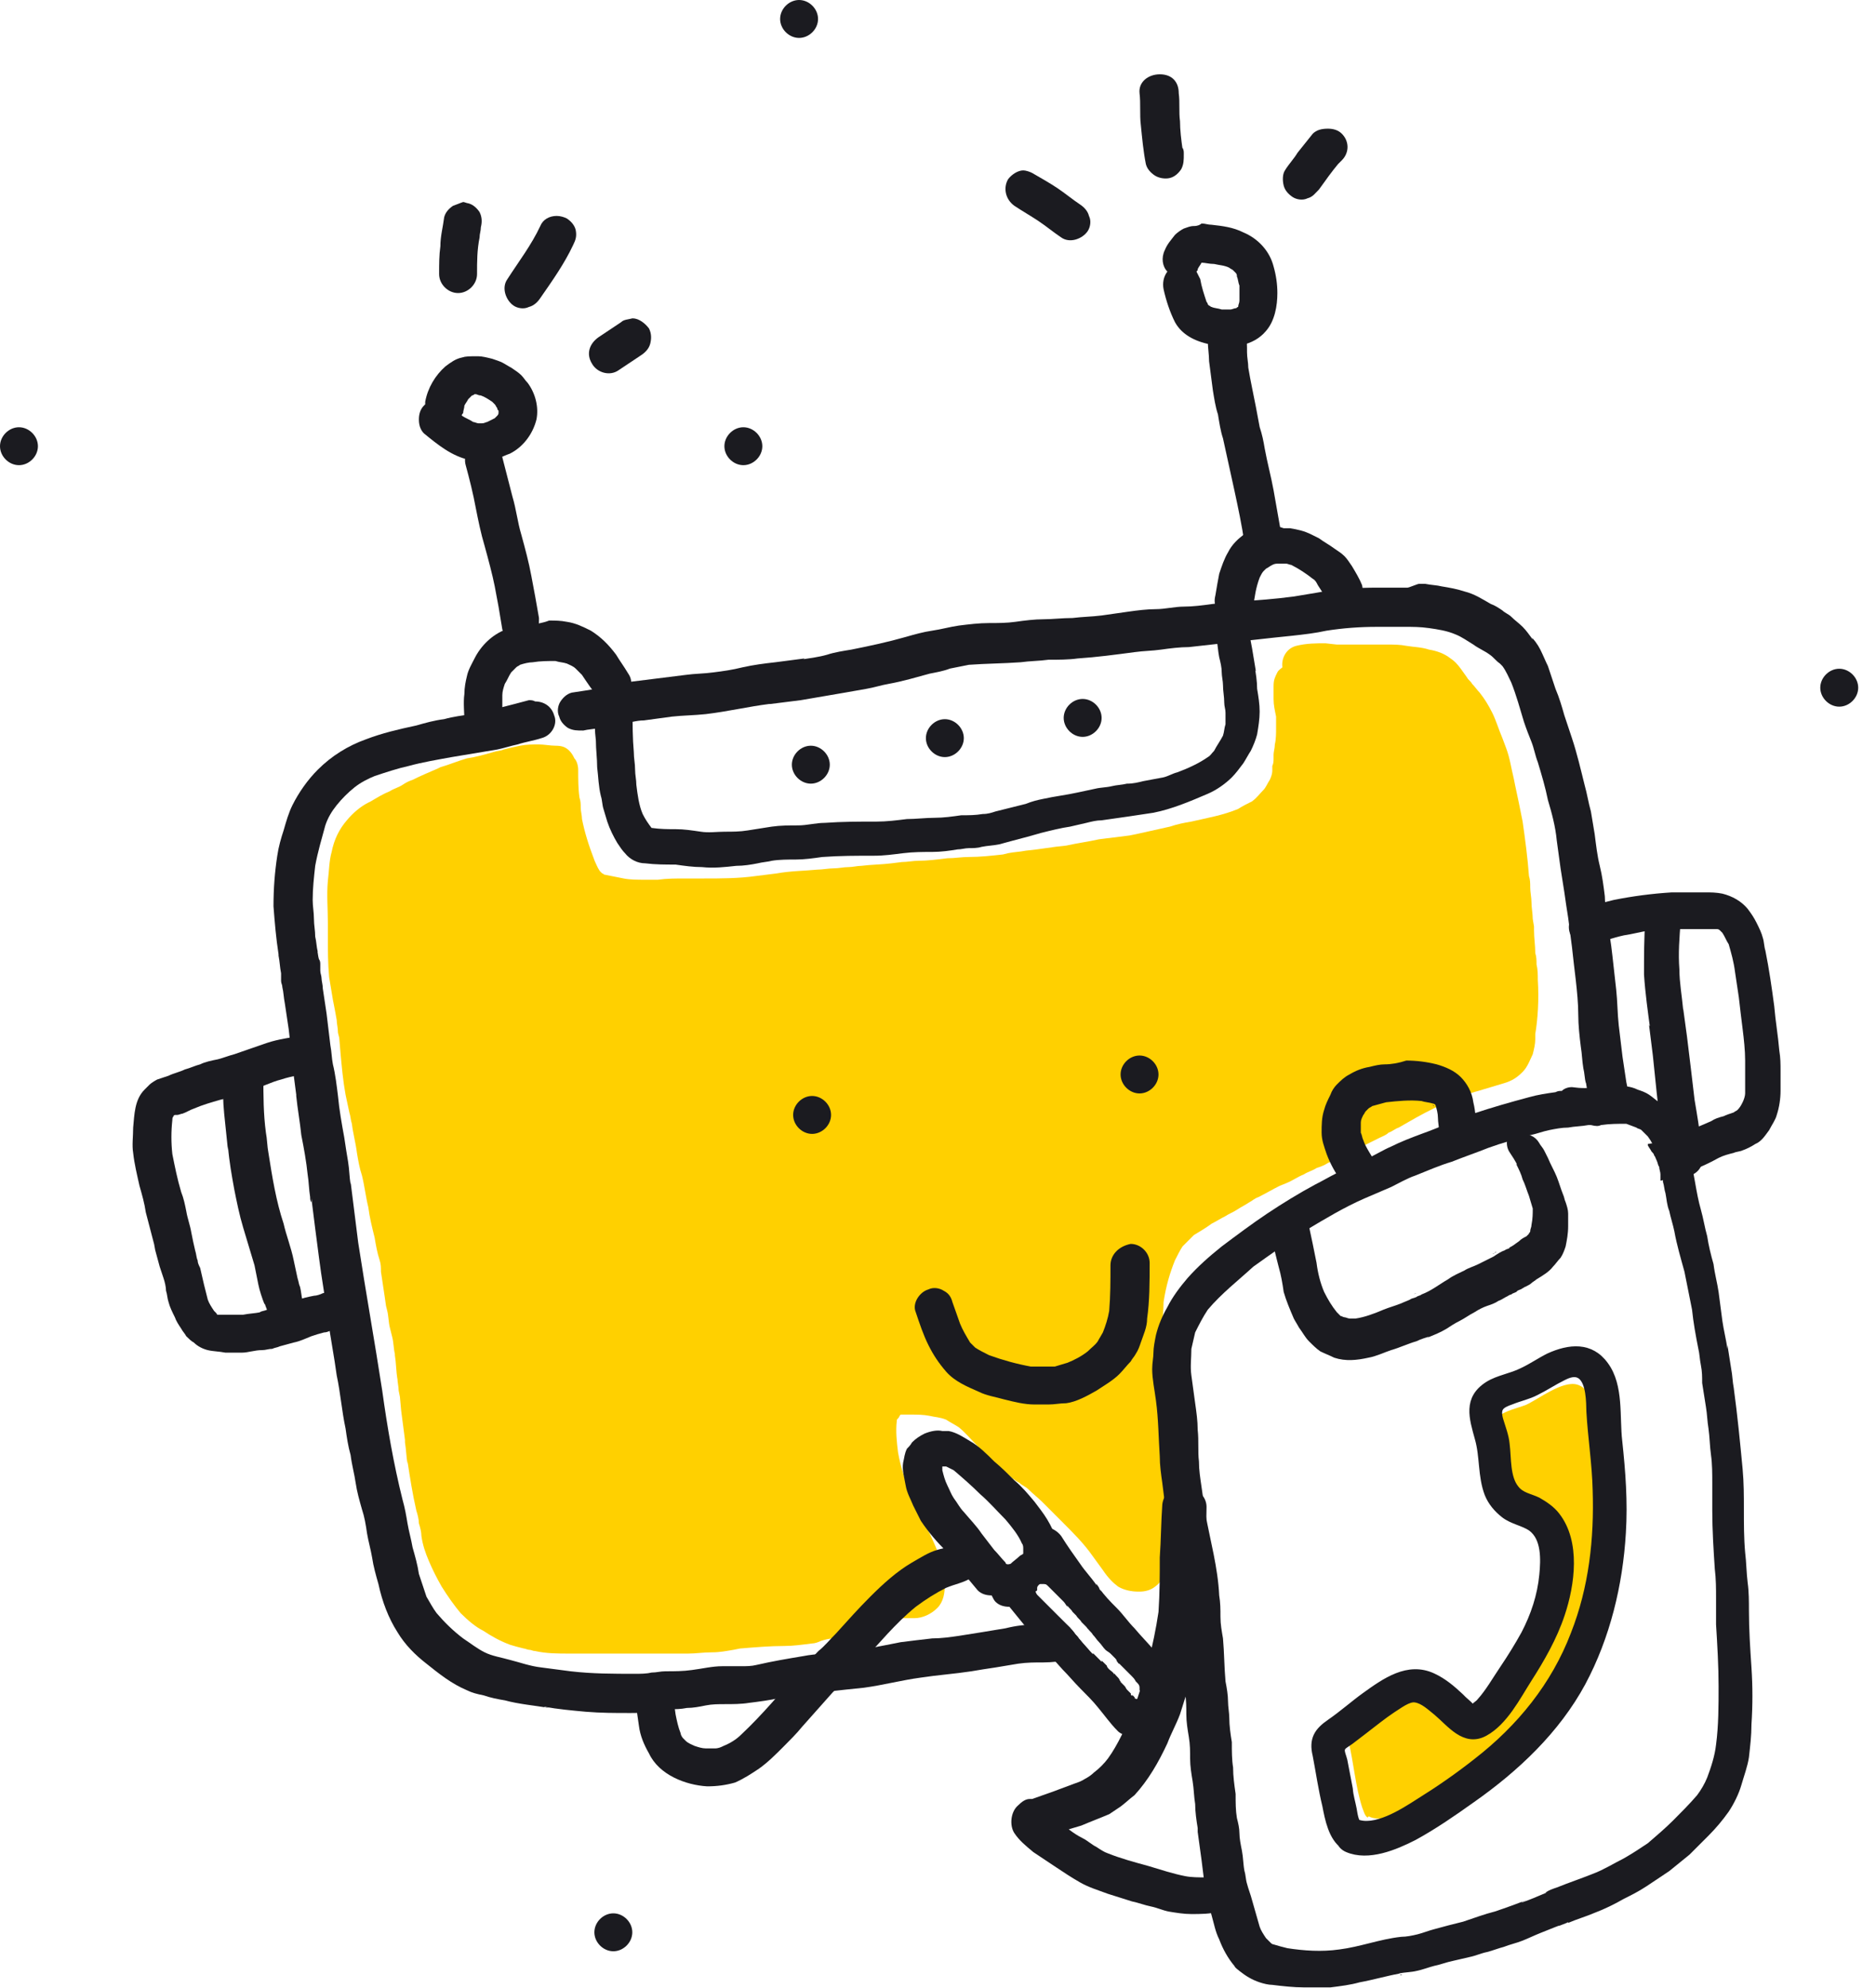 <svg width="101" height="107" viewBox="0 0 101 107" fill="none" xmlns="http://www.w3.org/2000/svg">
<path d="M71.357 34.63C70.88 34.63 70.336 34.63 69.791 34.767C69.246 34.903 68.974 35.447 69.042 35.924C68.974 35.992 68.838 36.06 68.77 36.196C68.634 36.468 68.566 36.604 68.566 36.945C68.566 37.013 68.566 37.081 68.566 37.217C68.566 37.353 68.566 37.489 68.566 37.625C68.566 37.966 68.634 38.238 68.702 38.578C68.702 38.715 68.702 38.919 68.702 39.055V39.191C68.702 39.463 68.702 39.803 68.634 40.076C68.634 40.28 68.566 40.484 68.566 40.62V40.825C68.566 40.961 68.566 41.097 68.498 41.233V41.505C68.498 41.641 68.43 41.846 68.362 41.982C68.225 42.186 68.157 42.39 68.021 42.526C67.817 42.73 67.681 42.935 67.409 43.139C67.136 43.275 66.864 43.411 66.66 43.547C65.843 43.888 65.026 44.024 64.141 44.228C63.733 44.296 63.393 44.364 62.984 44.5C62.372 44.636 61.759 44.773 61.146 44.909L60.806 44.977C60.261 45.045 59.717 45.113 59.172 45.181C58.56 45.317 58.015 45.385 57.403 45.521C56.654 45.589 55.973 45.725 55.224 45.794C54.884 45.862 54.612 45.862 54.272 45.93L53.999 45.998C53.387 46.066 52.774 46.134 52.161 46.134C51.753 46.134 51.413 46.202 51.004 46.202C50.46 46.27 49.915 46.338 49.439 46.338C49.166 46.338 48.826 46.406 48.554 46.406L48.009 46.474C47.465 46.542 46.92 46.542 46.376 46.61C46.172 46.61 45.899 46.678 45.695 46.678C45.423 46.678 45.15 46.746 44.878 46.746C44.606 46.746 44.266 46.815 43.993 46.815C43.313 46.883 42.564 46.883 41.815 47.019L41.271 47.087L40.726 47.155C39.773 47.291 38.82 47.291 37.867 47.291C37.527 47.291 37.255 47.291 36.914 47.291C36.37 47.291 35.893 47.291 35.417 47.359H35.212C35.076 47.359 34.872 47.359 34.736 47.359C34.328 47.359 33.919 47.359 33.579 47.291C33.239 47.223 32.898 47.155 32.558 47.087C32.49 47.087 32.49 47.019 32.422 47.019C32.354 46.951 32.286 46.883 32.286 46.883C32.15 46.678 32.081 46.474 32.013 46.338C31.673 45.453 31.469 44.773 31.333 44.092C31.333 43.888 31.265 43.683 31.265 43.479C31.265 43.275 31.265 43.139 31.197 42.935C31.128 42.458 31.128 41.914 31.128 41.437C31.128 41.233 31.06 40.961 30.924 40.825C30.856 40.688 30.788 40.552 30.652 40.416C30.448 40.212 30.244 40.144 29.903 40.144C29.631 40.144 29.291 40.076 29.018 40.076C28.678 40.076 28.338 40.076 27.997 40.144C27.657 40.212 27.385 40.28 27.112 40.348C26.976 40.416 26.772 40.416 26.568 40.484C26.091 40.62 25.615 40.757 25.139 40.825C24.662 40.961 24.186 41.165 23.709 41.301L23.573 41.369C23.096 41.573 22.62 41.778 22.212 41.982C22.007 42.05 21.871 42.118 21.667 42.254C21.463 42.39 21.191 42.458 20.986 42.594C20.646 42.73 20.306 42.935 19.965 43.139L19.829 43.207C19.421 43.411 19.012 43.752 18.672 44.16C18.264 44.636 17.991 45.181 17.855 45.862C17.719 46.338 17.719 46.883 17.651 47.427C17.583 48.176 17.651 48.925 17.651 49.673V50.354C17.651 51.103 17.651 51.852 17.719 52.6C17.787 53.009 17.855 53.417 17.923 53.825C17.991 54.166 18.059 54.506 18.128 54.915C18.128 55.119 18.195 55.323 18.195 55.595L18.264 55.868L18.332 56.684C18.4 57.433 18.468 58.182 18.604 58.931C18.672 59.271 18.74 59.543 18.808 59.884C18.876 60.088 18.876 60.292 18.944 60.496C19.012 61.041 19.148 61.517 19.216 62.062C19.285 62.47 19.353 62.879 19.489 63.287C19.625 63.831 19.693 64.444 19.829 64.989C19.897 65.533 20.033 66.078 20.169 66.622C20.238 67.031 20.306 67.439 20.442 67.847C20.51 68.052 20.51 68.256 20.51 68.46C20.578 68.937 20.646 69.345 20.714 69.822L20.782 70.298L20.85 70.57C20.918 70.843 20.918 71.183 20.986 71.455L21.054 71.727L21.122 72C21.191 72.272 21.191 72.612 21.259 72.885C21.259 72.953 21.259 73.021 21.259 73.089V72.953C21.327 73.361 21.327 73.838 21.395 74.246V74.178C21.395 74.382 21.463 74.654 21.463 74.859L21.531 75.199L21.599 75.948C21.667 76.492 21.735 76.969 21.803 77.513V77.649C21.871 78.058 21.871 78.398 21.939 78.806V78.67C22.075 79.555 22.212 80.44 22.416 81.325C22.484 81.529 22.552 81.802 22.552 82.006C22.62 82.21 22.688 82.482 22.688 82.686C22.756 83.163 22.892 83.571 23.096 84.048C23.301 84.524 23.505 84.933 23.777 85.409C24.117 85.954 24.458 86.43 24.798 86.838C25.206 87.247 25.615 87.587 26.023 87.791C26.432 88.064 26.908 88.336 27.453 88.54C27.657 88.608 27.929 88.676 28.201 88.744C28.27 88.744 28.406 88.812 28.474 88.812C28.61 88.812 28.678 88.881 28.814 88.881C29.427 89.017 30.039 89.017 30.652 89.017C31.197 89.017 31.741 89.017 32.286 89.017H33.034H33.783H35.281H35.621H35.961C36.233 89.017 36.506 89.017 36.778 89.017H37.05C37.459 89.017 37.867 88.949 38.344 88.949C38.752 88.949 39.092 88.881 39.501 88.812L39.841 88.744C40.658 88.676 41.475 88.608 42.224 88.608C42.7 88.608 43.176 88.54 43.721 88.472C43.857 88.472 44.061 88.404 44.197 88.336C44.402 88.268 44.674 88.2 44.878 88.2C45.014 88.2 45.082 88.2 45.218 88.2C45.423 88.2 45.627 88.132 45.763 88.132L45.967 88.064C46.239 87.996 46.444 87.928 46.716 87.791C46.784 87.723 46.92 87.723 46.988 87.655L47.056 87.587H47.193C47.261 87.587 47.329 87.587 47.397 87.519C47.601 87.451 47.805 87.383 47.941 87.247L48.214 87.111C48.282 87.111 48.282 87.111 48.35 87.111C48.486 87.111 48.554 87.111 48.69 87.111H48.758H48.826H49.03C49.098 87.111 49.166 87.111 49.234 87.111C49.643 87.111 50.119 86.907 50.46 86.566C50.8 86.226 50.868 85.749 50.868 85.273C50.868 84.32 50.46 83.435 50.051 82.55C49.847 82.21 49.711 81.87 49.575 81.597C49.371 81.121 49.098 80.644 48.894 80.168C48.69 79.555 48.486 78.943 48.35 78.194C48.282 77.649 48.214 77.037 48.282 76.492C48.282 76.424 48.282 76.424 48.35 76.356C48.418 76.288 48.418 76.22 48.486 76.152C48.622 76.152 48.826 76.152 49.03 76.152C49.371 76.152 49.711 76.152 50.051 76.22C50.324 76.288 50.596 76.288 50.936 76.424C51.14 76.56 51.413 76.696 51.617 76.832C51.957 77.105 52.298 77.513 52.638 77.853C52.774 78.058 52.978 78.194 53.114 78.398C53.455 78.738 53.795 79.011 54.203 79.351C54.408 79.487 54.612 79.691 54.884 79.828C55.02 79.964 55.224 80.032 55.361 80.168C55.633 80.44 55.905 80.644 56.109 80.849L57.13 81.87C57.811 82.55 58.356 83.095 58.832 83.775C59.036 84.048 59.172 84.252 59.377 84.524C59.649 84.933 59.921 85.205 60.194 85.409C60.534 85.613 60.942 85.681 61.283 85.681H61.351C61.623 85.681 61.895 85.613 62.099 85.477C62.304 85.341 62.44 85.205 62.576 85.001C62.712 84.796 62.78 84.524 62.78 84.252V84.184C62.916 83.367 62.848 82.482 62.78 81.665V81.325C62.78 80.917 62.78 80.508 62.712 80.1V79.896C62.712 79.759 62.712 79.623 62.644 79.419V79.283C62.644 79.011 62.576 78.738 62.576 78.466C62.508 77.377 62.508 76.22 62.508 75.131V74.178C62.508 73.497 62.508 72.748 62.576 72V71.455C62.576 70.979 62.644 70.57 62.644 70.094C62.78 69.209 62.984 68.528 63.257 67.847C63.393 67.575 63.529 67.303 63.665 67.099C63.869 66.895 64.073 66.69 64.278 66.486C64.618 66.282 64.958 66.078 65.231 65.874C65.503 65.737 65.707 65.601 65.979 65.465C66.183 65.329 66.388 65.261 66.592 65.125C66.796 64.989 67.068 64.853 67.272 64.716C67.409 64.648 67.545 64.512 67.749 64.444C68.157 64.24 68.498 64.036 68.906 63.831L69.246 63.695C69.587 63.559 69.859 63.355 70.2 63.219C70.404 63.083 70.676 63.015 70.88 62.879C71.084 62.81 71.288 62.742 71.493 62.606C72.514 62.13 73.467 61.653 74.284 61.245C74.42 61.177 74.624 61.109 74.76 60.973C74.964 60.905 75.1 60.769 75.305 60.7L75.781 60.428L76.257 60.156C76.87 59.816 77.551 59.475 78.231 59.203C78.64 59.067 79.048 58.863 79.593 58.726C79.797 58.658 80.069 58.59 80.273 58.522C80.478 58.454 80.75 58.386 80.954 58.318C81.431 58.182 81.703 57.978 81.975 57.705C82.248 57.433 82.384 57.025 82.52 56.752C82.588 56.48 82.656 56.208 82.656 55.936V55.663C82.792 54.847 82.86 53.825 82.792 52.736C82.792 52.464 82.792 52.192 82.724 51.92C82.724 51.715 82.724 51.511 82.656 51.307C82.656 50.899 82.588 50.49 82.588 50.082V49.878L82.52 49.469C82.52 49.197 82.452 48.857 82.452 48.584C82.452 48.312 82.384 48.04 82.384 47.767C82.384 47.563 82.384 47.359 82.316 47.155C82.248 46.202 82.111 45.181 81.975 44.228C81.839 43.547 81.703 42.867 81.567 42.254L81.499 41.914C81.363 41.369 81.294 40.825 81.09 40.28L80.886 39.736C80.682 39.259 80.546 38.782 80.342 38.374C80.137 37.966 79.933 37.625 79.661 37.285C79.525 37.149 79.389 36.945 79.252 36.809C79.184 36.672 79.048 36.604 78.98 36.468L78.64 35.992C78.436 35.719 78.299 35.583 78.095 35.447C77.755 35.175 77.347 35.039 76.938 34.971C76.53 34.835 76.121 34.835 75.713 34.767C75.373 34.698 75.032 34.698 74.624 34.698C74.079 34.698 73.467 34.698 72.922 34.698H72.514H71.969L71.357 34.63Z" fill="#FFD000"/>
<path d="M28.474 37.693C27.453 37.966 26.432 38.238 25.411 38.442C24.934 38.51 24.39 38.578 23.913 38.714C23.369 38.782 22.892 38.919 22.416 39.055C21.463 39.259 20.578 39.463 19.693 39.803C18.74 40.144 17.855 40.688 17.107 41.437C16.562 41.982 16.085 42.662 15.745 43.343C15.541 43.751 15.405 44.228 15.269 44.704C15.133 45.113 14.996 45.589 14.928 46.066C14.792 46.951 14.724 47.836 14.724 48.788C14.792 49.673 14.86 50.49 14.996 51.375C14.996 51.375 14.996 51.375 14.996 51.443C15.065 51.783 15.065 52.056 15.133 52.396C15.133 52.464 15.133 52.532 15.133 52.6C15.133 52.668 15.133 52.736 15.133 52.804C15.133 52.941 15.201 53.009 15.201 53.145C15.269 53.417 15.269 53.689 15.337 54.03C15.405 54.506 15.473 54.915 15.541 55.391C15.609 56.004 15.677 56.548 15.745 57.161C15.745 57.229 15.745 57.297 15.745 57.365V57.297V57.365C15.813 57.91 15.881 58.386 15.949 58.931V58.862C15.949 58.931 15.949 58.931 15.949 58.999C16.017 59.679 16.154 60.428 16.222 61.109C16.358 61.789 16.494 62.538 16.562 63.219C16.63 63.627 16.63 64.036 16.698 64.444V64.512V64.444C16.698 64.512 16.698 64.648 16.766 64.716C16.766 64.648 16.766 64.58 16.766 64.512C16.902 65.601 17.038 66.69 17.175 67.711C17.311 68.8 17.515 69.889 17.651 70.979C17.787 72 17.991 73.021 18.128 74.042C18.332 74.995 18.4 75.948 18.604 76.9C18.672 77.377 18.74 77.853 18.876 78.33C18.944 78.874 19.081 79.351 19.148 79.827C19.217 80.304 19.353 80.78 19.489 81.257C19.625 81.665 19.693 82.074 19.761 82.55C19.829 82.959 19.965 83.435 20.033 83.844C20.102 84.32 20.238 84.796 20.374 85.273C20.578 86.226 20.918 87.111 21.395 87.859C21.803 88.54 22.348 89.085 22.96 89.561C23.641 90.106 24.322 90.65 25.139 90.991C25.411 91.127 25.683 91.195 26.023 91.263C26.432 91.399 26.772 91.467 27.181 91.535C27.929 91.739 28.746 91.807 29.563 91.944C29.495 91.944 29.359 91.944 29.291 91.876C30.039 92.012 30.788 92.08 31.537 92.148C32.354 92.216 33.102 92.216 33.919 92.216C34.26 92.216 34.6 92.216 35.008 92.148C35.349 92.08 35.689 92.08 36.029 92.012C36.37 92.012 36.642 92.012 36.982 91.944C37.323 91.944 37.663 91.876 38.003 91.807C38.344 91.739 38.684 91.739 39.024 91.739C39.433 91.739 39.909 91.739 40.318 91.671C40.862 91.603 41.407 91.535 42.019 91.399C42.428 91.331 42.836 91.263 43.245 91.195C43.721 91.127 44.198 91.127 44.606 91.059C45.219 90.991 45.831 90.922 46.512 90.855C47.533 90.718 48.554 90.446 49.575 90.31C50.46 90.174 51.413 90.106 52.298 89.97C52.706 89.901 53.114 89.833 53.591 89.765C53.999 89.697 54.408 89.629 54.816 89.561C55.293 89.493 55.701 89.493 56.178 89.493C56.654 89.493 57.13 89.425 57.607 89.357C57.879 89.289 58.22 89.289 58.56 89.289C58.696 89.289 58.832 89.289 59.036 89.289C58.832 89.085 58.628 88.812 58.424 88.608C58.288 88.472 58.22 88.336 58.083 88.2C58.015 88.064 57.879 87.996 57.811 87.859C57.675 87.655 57.471 87.519 57.267 87.315C57.13 87.315 56.926 87.383 56.79 87.383C56.45 87.451 56.109 87.383 55.769 87.451C55.225 87.451 54.68 87.519 54.136 87.655C53.319 87.791 52.502 87.927 51.617 88.064C51.141 88.132 50.664 88.2 50.188 88.2C49.575 88.268 49.03 88.336 48.486 88.404C47.465 88.608 46.444 88.812 45.423 88.949C44.674 89.017 43.925 89.017 43.245 89.153C42.428 89.289 41.611 89.425 40.726 89.629C40.454 89.697 40.182 89.697 39.909 89.697C39.569 89.697 39.229 89.697 38.888 89.697C38.344 89.697 37.799 89.833 37.255 89.901C36.778 89.97 36.302 89.97 35.825 89.97C35.553 89.97 35.349 90.038 35.076 90.038C34.804 90.106 34.464 90.106 34.192 90.106C33.034 90.106 31.877 90.106 30.72 89.97C30.176 89.901 29.699 89.833 29.154 89.765C28.542 89.697 27.997 89.493 27.453 89.357C26.976 89.221 26.5 89.153 26.091 88.949C25.683 88.744 25.343 88.472 24.934 88.2C24.39 87.791 23.913 87.315 23.505 86.838C23.301 86.566 23.165 86.294 22.96 85.954C22.824 85.545 22.688 85.137 22.552 84.728C22.484 84.252 22.348 83.775 22.212 83.299C22.143 82.891 22.007 82.414 21.939 82.006C21.871 81.597 21.803 81.189 21.667 80.712C21.191 78.806 20.85 76.832 20.578 74.859C20.17 72.204 19.693 69.549 19.285 66.894C19.148 65.805 19.012 64.716 18.876 63.627C18.876 63.695 18.876 63.763 18.876 63.763C18.808 63.355 18.808 62.947 18.74 62.538C18.672 62.13 18.604 61.721 18.536 61.245C18.4 60.496 18.264 59.747 18.196 58.999C18.128 58.454 18.059 57.842 17.923 57.297C17.855 56.957 17.855 56.616 17.787 56.276C17.719 55.731 17.651 55.119 17.583 54.574C17.515 54.098 17.447 53.689 17.379 53.213C17.379 53.009 17.311 52.804 17.311 52.668C17.311 52.532 17.243 52.396 17.243 52.26C17.243 52.192 17.243 52.124 17.243 52.056C17.243 51.988 17.243 51.92 17.243 51.92C17.243 51.852 17.243 51.715 17.175 51.647C17.107 51.443 17.107 51.171 17.038 50.967C17.038 51.035 17.038 51.171 17.107 51.239C17.038 50.967 17.038 50.694 16.97 50.422C16.97 50.082 16.902 49.809 16.902 49.469C16.902 49.129 16.834 48.788 16.834 48.448C16.834 47.836 16.902 47.223 16.97 46.61C17.107 45.861 17.311 45.181 17.515 44.432C17.651 44.024 17.855 43.683 18.128 43.343C18.4 43.003 18.74 42.662 19.081 42.39C19.421 42.118 19.829 41.914 20.17 41.777C20.782 41.573 21.395 41.369 22.007 41.233C22.756 41.029 23.573 40.893 24.322 40.756C25.139 40.62 25.955 40.484 26.772 40.348C27.113 40.28 27.521 40.144 27.861 40.076C28.27 39.94 28.746 39.871 29.154 39.735C29.699 39.599 30.039 38.987 29.835 38.51C29.699 38.034 29.291 37.761 28.814 37.761C28.678 37.693 28.61 37.693 28.474 37.693ZM16.834 46.338C16.834 46.406 16.834 46.474 16.834 46.474C16.834 46.474 16.834 46.406 16.834 46.338ZM40.794 89.697H40.726C40.726 89.697 40.726 89.697 40.794 89.697ZM36.914 90.038H36.846H36.914ZM49.371 90.446H49.303C49.303 90.446 49.303 90.446 49.371 90.446Z" fill="#1B1B20"/>
<path d="M75.781 31.635C75.237 31.635 74.692 31.635 74.148 31.635C73.059 31.635 71.97 31.703 70.88 31.908C70.472 31.976 70.064 32.044 69.655 32.112C68.634 32.248 67.681 32.316 66.66 32.384C66.184 32.452 65.707 32.452 65.231 32.52C64.754 32.588 64.21 32.656 63.733 32.656C63.257 32.656 62.712 32.792 62.236 32.792C61.759 32.792 61.215 32.861 60.738 32.929C60.262 32.997 59.785 33.065 59.309 33.133C58.764 33.201 58.288 33.201 57.743 33.269C57.199 33.269 56.654 33.337 56.178 33.337C55.701 33.337 55.157 33.405 54.68 33.473C54.204 33.541 53.727 33.541 53.251 33.541C52.706 33.541 52.162 33.609 51.617 33.677C51.141 33.745 50.664 33.882 50.188 33.95C49.711 34.018 49.235 34.154 48.758 34.29C47.806 34.562 46.852 34.767 45.831 34.971C45.423 35.039 44.947 35.107 44.538 35.243C44.062 35.379 43.517 35.447 43.041 35.515C43.109 35.515 43.245 35.515 43.313 35.447C42.768 35.515 42.292 35.583 41.747 35.651C41.135 35.719 40.59 35.788 39.978 35.924C39.433 36.06 38.957 36.128 38.412 36.196C37.936 36.264 37.391 36.264 36.915 36.332C36.37 36.4 35.825 36.468 35.281 36.536C34.736 36.604 34.192 36.672 33.647 36.74C33.103 36.809 32.626 36.945 32.082 37.081C31.673 37.149 31.265 37.217 30.788 37.285C30.516 37.353 30.312 37.557 30.176 37.761C30.04 37.966 29.972 38.306 30.108 38.578C30.176 38.851 30.38 39.055 30.584 39.191C30.857 39.327 31.061 39.327 31.401 39.327C31.673 39.259 31.946 39.259 32.218 39.191H32.15C32.626 39.123 33.035 39.055 33.443 38.987C33.852 38.919 34.26 38.782 34.668 38.782C35.145 38.714 35.689 38.646 36.166 38.578C36.778 38.51 37.391 38.51 38.004 38.442C39.161 38.306 40.318 38.034 41.407 37.898H41.339H41.407H41.475C42.02 37.83 42.564 37.761 43.109 37.693C43.926 37.557 44.674 37.421 45.491 37.285C45.9 37.217 46.24 37.149 46.648 37.081C47.057 37.013 47.465 36.877 47.873 36.809C48.622 36.672 49.303 36.468 50.052 36.264C50.392 36.196 50.8 36.128 51.141 35.992C51.481 35.924 51.822 35.856 52.162 35.788C53.115 35.719 54 35.719 54.953 35.651C55.429 35.583 55.974 35.583 56.45 35.515C56.995 35.515 57.539 35.515 58.016 35.447C59.037 35.379 60.058 35.243 61.079 35.107C61.555 35.039 62.032 35.039 62.508 34.971C62.985 34.903 63.529 34.835 64.006 34.835C64.618 34.767 65.231 34.698 65.844 34.63C66.456 34.562 67.069 34.494 67.681 34.426C68.294 34.358 68.906 34.29 69.587 34.222C70.2 34.154 70.812 34.086 71.425 33.95C72.31 33.813 73.195 33.745 74.148 33.745C74.624 33.745 75.169 33.745 75.645 33.745C76.054 33.745 76.462 33.745 76.939 33.813C77.415 33.882 77.891 33.95 78.368 34.154C78.708 34.29 78.981 34.494 79.321 34.698C79.593 34.903 79.933 35.039 80.206 35.243C80.41 35.379 80.546 35.583 80.75 35.719C80.818 35.788 80.818 35.788 80.886 35.856C81.091 36.128 81.227 36.468 81.363 36.74C81.635 37.421 81.839 38.17 82.044 38.851C82.18 39.259 82.316 39.599 82.452 39.94C82.588 40.28 82.656 40.688 82.792 41.029C82.997 41.709 83.201 42.39 83.337 43.071C83.541 43.752 83.745 44.5 83.813 45.249C83.882 45.725 83.95 46.27 84.018 46.746C84.086 47.155 84.154 47.631 84.222 48.04C84.29 48.516 84.358 48.993 84.426 49.401C84.494 49.946 84.562 50.422 84.63 50.967C84.698 51.579 84.766 52.192 84.834 52.736C84.903 53.349 84.971 54.03 84.971 54.642C84.971 55.187 85.039 55.8 85.107 56.344C85.175 56.752 85.175 57.093 85.243 57.501C85.311 57.773 85.311 58.046 85.379 58.318V58.25C85.447 58.658 85.515 59.067 85.583 59.475C85.651 59.747 85.719 60.02 85.787 60.292C85.855 60.292 85.992 60.224 86.06 60.224C86.264 60.224 86.468 60.156 86.672 60.156C86.74 60.156 86.808 60.156 86.876 60.156C86.945 60.156 87.013 60.156 87.081 60.156C87.149 60.156 87.217 60.156 87.285 60.156C87.421 60.156 87.489 60.224 87.625 60.224C87.693 60.224 87.761 60.292 87.829 60.292C87.897 60.292 87.897 60.36 87.966 60.36H88.034C88.034 60.292 88.034 60.292 88.034 60.224C87.829 59.543 87.693 58.931 87.557 58.25C87.489 57.773 87.421 57.365 87.353 56.889C87.285 56.344 87.217 55.731 87.149 55.187C87.081 54.574 87.081 53.894 87.013 53.281C86.945 52.668 86.876 52.056 86.808 51.443C86.74 50.763 86.604 50.082 86.536 49.401C86.468 48.993 86.4 48.584 86.4 48.244C86.332 47.699 86.264 47.155 86.128 46.61C85.992 46.066 85.924 45.453 85.855 44.909C85.787 44.5 85.719 44.092 85.651 43.683C85.515 43.207 85.447 42.73 85.311 42.254C85.107 41.437 84.903 40.552 84.63 39.735C84.494 39.327 84.358 38.919 84.222 38.51C84.086 38.034 83.95 37.557 83.745 37.081C83.609 36.672 83.473 36.264 83.337 35.856C83.201 35.583 83.065 35.243 82.928 34.971C82.792 34.698 82.588 34.426 82.384 34.222C82.452 34.29 82.52 34.358 82.52 34.426C82.316 34.154 82.18 33.95 81.976 33.745C81.771 33.541 81.567 33.405 81.363 33.201C81.227 33.065 81.023 32.997 80.886 32.861C80.682 32.724 80.478 32.588 80.274 32.52C79.797 32.248 79.389 31.976 78.844 31.84C78.436 31.703 78.028 31.635 77.619 31.567C77.347 31.499 77.075 31.499 76.734 31.431C76.598 31.431 76.462 31.431 76.394 31.431C76.326 31.431 75.85 31.635 75.781 31.635Z" fill="#1B1B20"/>
<path d="M91.369 48.04C90.892 48.04 90.484 48.04 90.007 48.04C88.918 48.108 87.897 48.244 86.876 48.448C86.332 48.584 85.787 48.721 85.243 48.925C84.698 49.061 84.358 49.605 84.494 50.15C84.63 50.694 85.243 51.035 85.719 50.831C86.263 50.694 86.808 50.49 87.421 50.354C87.897 50.286 88.374 50.15 88.85 50.082C89.463 50.014 90.075 50.014 90.688 50.014C90.96 50.014 91.301 50.014 91.573 50.014C91.845 50.014 92.117 50.014 92.39 50.014C92.458 50.014 92.526 50.014 92.594 50.082C92.662 50.15 92.662 50.15 92.73 50.218C92.866 50.422 92.934 50.626 93.07 50.831C93.207 51.307 93.343 51.783 93.411 52.328C93.479 52.805 93.547 53.213 93.615 53.689C93.683 54.302 93.751 54.847 93.819 55.391C93.887 55.936 93.955 56.548 93.955 57.093C93.955 57.365 93.955 57.705 93.955 57.978C93.955 58.25 93.955 58.59 93.955 58.863C93.955 58.999 93.887 59.203 93.819 59.339C93.751 59.475 93.683 59.611 93.547 59.748C93.479 59.816 93.411 59.816 93.343 59.884C93.138 59.952 92.934 60.02 92.798 60.088C92.526 60.156 92.322 60.224 92.117 60.36C91.641 60.564 91.164 60.769 90.688 60.973C90.552 61.041 90.416 61.109 90.279 61.109C89.735 61.313 89.258 61.517 88.714 61.585C88.714 61.585 88.714 61.585 88.714 61.653C88.782 61.789 88.85 61.858 88.918 61.994C88.986 62.062 89.054 62.13 89.054 62.198C89.122 62.266 89.122 62.334 89.191 62.47C89.258 62.606 89.258 62.742 89.327 62.81C89.327 62.947 89.395 63.083 89.395 63.219C89.395 63.355 89.395 63.491 89.395 63.559C90.075 63.423 90.756 63.151 91.369 62.879C91.301 62.947 91.233 62.947 91.096 63.015C91.573 62.81 92.049 62.606 92.526 62.334C92.798 62.198 93.07 62.13 93.343 62.062C93.479 61.994 93.683 61.994 93.819 61.926C94.023 61.858 94.296 61.721 94.5 61.585C94.84 61.449 95.044 61.109 95.249 60.837C95.385 60.564 95.589 60.292 95.657 60.02C95.793 59.611 95.861 59.135 95.861 58.727C95.861 58.386 95.861 57.978 95.861 57.637C95.861 57.297 95.861 56.957 95.793 56.548C95.725 55.731 95.589 54.983 95.521 54.166C95.385 53.145 95.249 52.192 95.044 51.171C94.976 50.967 94.976 50.694 94.908 50.49C94.84 50.218 94.704 49.946 94.568 49.673C94.432 49.401 94.296 49.197 94.091 48.925C93.751 48.516 93.275 48.244 92.73 48.108C92.39 48.04 92.117 48.04 91.777 48.04C91.845 48.04 91.641 48.04 91.369 48.04ZM93.887 59.748C93.819 59.816 93.819 59.816 93.887 59.748C93.819 59.816 93.819 59.816 93.887 59.748Z" fill="#1B1B20"/>
<path d="M88.578 49.537C88.51 50.49 88.51 51.511 88.51 52.464C88.578 53.485 88.714 54.438 88.85 55.459C88.85 55.391 88.85 55.255 88.782 55.187C88.85 55.731 88.918 56.276 88.986 56.82C89.054 57.501 89.122 58.114 89.19 58.794C89.258 59.543 89.394 60.292 89.531 61.041C89.599 61.585 89.667 62.062 89.735 62.606C89.871 63.151 90.484 63.491 90.96 63.287C91.504 63.151 91.777 62.606 91.641 62.062C91.641 61.925 91.573 61.721 91.573 61.585C91.504 60.768 91.368 60.02 91.232 59.203C91.096 58.046 90.96 56.888 90.824 55.799C90.756 55.323 90.688 54.778 90.62 54.302V54.37C90.552 53.621 90.415 52.872 90.415 52.192C90.347 51.307 90.415 50.49 90.484 49.605C90.484 49.061 90.007 48.584 89.463 48.584C89.054 48.516 88.578 48.992 88.578 49.537ZM90.824 54.37C90.824 54.438 90.824 54.506 90.824 54.574C90.824 54.506 90.824 54.438 90.824 54.37ZM90.96 55.527V55.595C90.96 55.595 90.96 55.595 90.96 55.527ZM89.122 56.956V57.025C89.122 57.025 89.122 57.025 89.122 56.956ZM89.599 60.836C89.599 60.904 89.599 60.904 89.599 60.972C89.599 60.972 89.599 60.904 89.599 60.836Z" fill="#1B1B20"/>
<path d="M16.29 55.732C15.609 55.868 14.996 55.936 14.384 56.14C13.771 56.344 13.227 56.548 12.614 56.753C12.342 56.821 12.001 56.957 11.729 57.025C11.389 57.093 11.048 57.161 10.776 57.297C10.504 57.365 10.232 57.501 9.959 57.569C9.687 57.706 9.347 57.774 9.074 57.91C8.87 57.978 8.666 58.046 8.462 58.114C8.326 58.182 8.122 58.318 8.053 58.386C7.985 58.454 7.849 58.59 7.781 58.659C7.237 59.203 7.237 60.02 7.169 60.701C7.169 61.177 7.1 61.654 7.169 62.062C7.237 62.675 7.373 63.219 7.509 63.832C7.645 64.308 7.781 64.785 7.849 65.261C7.985 65.806 8.122 66.282 8.258 66.827C8.326 67.031 8.326 67.235 8.394 67.439C8.462 67.712 8.53 67.916 8.598 68.188C8.666 68.392 8.734 68.597 8.802 68.801C8.87 69.005 8.938 69.277 8.938 69.481C9.006 69.686 9.006 69.89 9.074 70.094C9.143 70.366 9.279 70.638 9.415 70.911C9.483 71.115 9.619 71.319 9.755 71.523C9.823 71.66 9.959 71.796 10.027 71.932C10.164 72.068 10.3 72.204 10.436 72.272C10.64 72.476 10.912 72.612 11.185 72.681C11.457 72.749 11.797 72.749 12.137 72.817C12.41 72.817 12.75 72.817 13.022 72.817C13.363 72.817 13.703 72.681 14.111 72.681C14.316 72.681 14.452 72.612 14.656 72.612C14.792 72.544 14.928 72.544 15.064 72.476C15.337 72.408 15.541 72.34 15.813 72.272C16.154 72.204 16.426 72.068 16.766 71.932C16.97 71.864 17.175 71.796 17.447 71.728C17.651 71.728 17.855 71.591 18.059 71.523C18.059 71.523 18.059 71.523 18.128 71.523C18.672 71.591 19.148 71.047 19.148 70.502C19.148 70.23 19.012 69.958 18.876 69.754C18.672 69.549 18.468 69.481 18.128 69.481C17.855 69.481 17.651 69.549 17.379 69.618C17.243 69.686 17.038 69.754 16.902 69.754C16.562 69.822 16.222 69.89 15.949 70.026C15.677 70.162 15.405 70.23 15.133 70.23C14.86 70.298 14.588 70.366 14.384 70.502C14.248 70.57 14.111 70.57 13.975 70.638C13.975 70.638 13.975 70.638 14.043 70.638C13.703 70.707 13.431 70.707 13.091 70.775C12.682 70.775 12.274 70.775 11.865 70.775C11.797 70.775 11.797 70.775 11.729 70.775C11.729 70.775 11.661 70.775 11.661 70.707L11.593 70.638L11.525 70.57C11.389 70.366 11.253 70.162 11.185 69.958C11.117 69.686 11.048 69.413 10.98 69.141C10.912 68.869 10.844 68.528 10.776 68.256C10.708 68.12 10.64 67.984 10.64 67.848C10.572 67.712 10.572 67.507 10.504 67.303C10.436 67.031 10.368 66.691 10.3 66.35C10.232 65.942 10.095 65.602 10.027 65.193C9.959 64.853 9.891 64.512 9.755 64.172C9.551 63.491 9.415 62.811 9.279 62.13C9.211 61.517 9.211 60.905 9.279 60.292C9.279 60.224 9.279 60.156 9.347 60.088C9.347 60.02 9.415 60.02 9.483 60.02C9.483 60.02 9.483 60.02 9.551 60.02C9.619 60.02 9.755 59.952 9.823 59.952C10.027 59.884 10.232 59.748 10.436 59.68C10.912 59.475 11.389 59.339 11.865 59.203C12.478 59.067 13.022 58.863 13.567 58.659C14.111 58.522 14.588 58.25 15.133 58.114C15.745 57.91 16.358 57.842 16.97 57.706C17.243 57.638 17.447 57.433 17.583 57.229C17.719 57.025 17.787 56.685 17.719 56.412C17.651 56.14 17.447 55.936 17.243 55.8C17.107 55.732 16.902 55.664 16.766 55.664C16.494 55.732 16.426 55.732 16.29 55.732Z" fill="#1B1B20"/>
<path d="M12.001 57.978C12.001 58.658 12.001 59.271 12.069 59.952C12.137 60.632 12.206 61.245 12.274 61.925C12.274 61.857 12.274 61.789 12.274 61.721C12.342 62.538 12.478 63.287 12.614 64.036C12.75 64.716 12.886 65.397 13.09 66.078C13.295 66.758 13.499 67.439 13.703 68.12C13.771 68.46 13.839 68.8 13.907 69.141C13.975 69.481 14.111 69.889 14.248 70.23V70.162C14.316 70.366 14.384 70.57 14.52 70.774C14.724 70.978 14.996 71.047 15.269 71.047C15.541 71.047 15.813 70.91 16.017 70.774C16.154 70.638 16.358 70.298 16.29 70.026C16.222 69.753 16.222 69.549 16.154 69.277C16.085 69.141 16.085 69.005 16.017 68.8C15.949 68.46 15.881 68.188 15.813 67.847C15.677 67.167 15.405 66.486 15.269 65.873C14.86 64.648 14.656 63.355 14.452 62.062C14.384 61.721 14.384 61.313 14.316 60.973C14.18 59.952 14.18 58.999 14.18 57.978C14.18 57.433 13.703 56.956 13.159 56.956C12.478 56.956 12.001 57.365 12.001 57.978ZM14.384 62.062C14.384 62.13 14.384 62.13 14.384 62.198C14.384 62.13 14.384 62.13 14.384 62.062ZM12.274 61.721V61.653C12.274 61.653 12.274 61.653 12.274 61.721Z" fill="#1B1B20"/>
<path d="M28.814 33.61C28.269 33.678 27.725 33.746 27.248 33.882C26.5 34.154 25.887 34.767 25.547 35.448C25.411 35.72 25.206 36.06 25.138 36.401C25.07 36.673 25.002 37.013 25.002 37.353C24.934 37.83 25.002 38.374 25.002 38.851C25.002 39.395 25.479 39.872 26.023 39.872C26.568 39.872 27.044 39.395 27.044 38.851C27.044 38.374 27.044 37.898 27.044 37.422C27.044 37.217 27.112 37.013 27.18 36.809C27.317 36.605 27.385 36.401 27.521 36.196C27.589 36.128 27.657 36.06 27.793 35.924C27.861 35.856 27.929 35.856 27.997 35.788C28.201 35.72 28.474 35.652 28.678 35.652C29.086 35.584 29.495 35.584 29.903 35.584C30.107 35.652 30.311 35.652 30.516 35.72C30.652 35.788 30.856 35.856 30.992 35.992C31.128 36.128 31.264 36.264 31.332 36.332C31.605 36.741 31.877 37.149 32.217 37.558C32.353 37.762 32.694 37.83 32.966 37.83C33.238 37.83 33.511 37.694 33.715 37.558C33.919 37.353 33.987 37.081 33.987 36.809C33.987 36.537 33.919 36.401 33.783 36.196C33.579 35.856 33.374 35.584 33.17 35.243C32.762 34.699 32.353 34.29 31.809 33.95C31.401 33.746 30.992 33.542 30.516 33.474C30.175 33.406 29.903 33.406 29.563 33.406C29.222 33.542 29.018 33.542 28.814 33.61ZM28.814 35.652C28.746 35.652 28.746 35.652 28.678 35.652C28.746 35.652 28.814 35.652 28.814 35.652Z" fill="#1B1B20"/>
<path d="M67.477 28.505C67.341 28.573 67.205 28.641 67.069 28.709C66.661 28.981 66.32 29.322 66.116 29.73C65.912 30.07 65.776 30.479 65.64 30.887C65.572 31.227 65.503 31.636 65.435 32.044C65.367 32.316 65.367 32.589 65.572 32.861C65.708 33.065 65.912 33.27 66.184 33.337C66.456 33.406 66.729 33.406 67.001 33.27C67.205 33.133 67.409 32.929 67.477 32.657C67.546 32.112 67.614 31.636 67.818 31.091C67.886 30.955 67.954 30.819 68.022 30.751C68.09 30.683 68.09 30.683 68.158 30.615C68.294 30.547 68.362 30.479 68.498 30.411C68.635 30.343 68.703 30.343 68.839 30.343C68.975 30.343 69.111 30.343 69.247 30.343C69.315 30.343 69.451 30.411 69.519 30.411C69.928 30.615 70.336 30.887 70.677 31.159C70.813 31.227 70.881 31.364 70.949 31.5C71.085 31.704 71.221 31.908 71.357 32.18C71.425 32.385 71.561 32.521 71.766 32.657C71.97 32.793 72.31 32.861 72.582 32.793C72.855 32.725 73.059 32.521 73.195 32.316C73.331 32.112 73.399 31.772 73.331 31.5C73.195 31.159 72.991 30.819 72.787 30.479C72.651 30.274 72.514 30.07 72.378 29.934C72.242 29.798 72.038 29.662 71.834 29.526C71.561 29.322 71.289 29.185 71.017 28.981C70.881 28.913 70.745 28.845 70.609 28.777C70.2 28.573 69.86 28.505 69.451 28.437C69.315 28.437 69.247 28.437 69.111 28.437C68.362 28.164 67.886 28.3 67.477 28.505Z" fill="#1B1B20"/>
<path d="M65.776 17.137C65.231 17.273 64.959 17.818 65.027 18.362C65.027 18.703 65.095 19.111 65.095 19.451C65.163 19.996 65.231 20.472 65.299 21.017C65.367 21.425 65.435 21.902 65.572 22.31C65.64 22.718 65.708 23.195 65.844 23.603C66.048 24.556 66.252 25.441 66.456 26.394C66.661 27.347 66.865 28.3 67.001 29.253C67.069 29.525 67.273 29.73 67.478 29.866C67.682 30.002 68.022 30.07 68.294 30.002C68.567 29.934 68.771 29.73 68.907 29.525C69.043 29.253 69.043 29.049 68.975 28.709C68.839 27.96 68.703 27.143 68.567 26.394C68.43 25.645 68.226 24.897 68.09 24.148C68.022 23.74 67.954 23.399 67.818 22.991C67.75 22.651 67.682 22.242 67.614 21.902C67.546 21.561 67.478 21.221 67.409 20.881C67.341 20.54 67.273 20.2 67.205 19.792C67.205 19.519 67.137 19.247 67.137 18.975C67.137 18.634 67.137 18.226 67.069 17.886C66.933 17.409 66.525 17.137 66.048 17.137C65.912 17.137 65.844 17.137 65.776 17.137Z" fill="#1B1B20"/>
<path d="M64.278 12.168C64.074 12.168 63.938 12.236 63.734 12.304C63.598 12.372 63.394 12.508 63.257 12.645C63.053 12.917 62.849 13.121 62.713 13.461C62.509 13.87 62.577 14.346 62.849 14.619C62.645 14.891 62.577 15.231 62.645 15.572C62.781 16.184 62.985 16.797 63.257 17.341C63.666 18.09 64.483 18.43 65.299 18.567C66.32 18.771 67.478 18.635 68.158 17.818C68.635 17.273 68.771 16.456 68.771 15.776C68.771 15.299 68.703 14.823 68.567 14.346C68.362 13.53 67.75 12.849 66.933 12.508C66.388 12.236 65.844 12.168 65.231 12.1C65.027 12.1 64.891 12.032 64.687 12.032C64.619 12.1 64.483 12.168 64.278 12.168ZM64.823 14.142C64.755 14.142 64.755 14.142 64.687 14.142C64.755 14.142 64.823 14.142 64.823 14.142ZM65.368 14.21C65.64 14.278 65.912 14.278 66.184 14.414C66.252 14.482 66.32 14.482 66.388 14.55C66.457 14.619 66.457 14.619 66.525 14.687C66.593 14.755 66.593 14.823 66.593 14.891C66.661 15.027 66.661 15.231 66.729 15.367C66.729 15.64 66.729 15.912 66.729 16.184C66.729 16.32 66.661 16.388 66.661 16.524C66.593 16.524 66.593 16.593 66.525 16.593C66.457 16.593 66.32 16.661 66.252 16.661C66.116 16.661 65.98 16.661 65.776 16.661C65.572 16.593 65.368 16.593 65.231 16.524C65.163 16.524 65.163 16.456 65.095 16.456C65.095 16.456 65.095 16.456 65.027 16.388C65.027 16.32 64.959 16.252 64.959 16.252C64.823 15.844 64.687 15.435 64.619 15.027C64.551 14.891 64.483 14.755 64.415 14.619C64.483 14.55 64.483 14.55 64.483 14.482C64.551 14.346 64.619 14.278 64.687 14.142C64.891 14.142 65.095 14.21 65.368 14.21ZM64.687 14.142C64.619 14.142 64.619 14.21 64.551 14.21C64.619 14.21 64.619 14.21 64.687 14.142ZM65.436 14.21H65.504H65.436Z" fill="#1B1B20"/>
<path d="M25.751 23.808C25.206 23.944 24.934 24.556 25.07 25.033C25.274 25.781 25.479 26.598 25.615 27.347C25.751 28.028 25.887 28.708 26.091 29.389C26.296 30.138 26.5 30.887 26.636 31.567C26.704 31.908 26.772 32.316 26.84 32.656C26.908 33.065 26.976 33.473 27.044 33.882C27.18 34.426 27.793 34.766 28.27 34.562C28.542 34.494 28.746 34.29 28.882 34.086C29.018 33.813 29.018 33.541 29.018 33.269C28.95 32.861 28.882 32.52 28.814 32.112C28.746 31.771 28.678 31.363 28.61 31.023C28.474 30.274 28.27 29.525 28.065 28.776C27.861 28.096 27.793 27.415 27.589 26.734C27.385 25.918 27.18 25.169 26.976 24.352C26.84 23.875 26.432 23.603 25.955 23.603C25.955 23.739 25.819 23.739 25.751 23.808Z" fill="#1B1B20"/>
<path d="M24.866 19.247C24.526 19.315 24.254 19.519 23.981 19.724C23.437 20.2 23.028 20.881 22.892 21.629C22.892 21.698 22.892 21.698 22.892 21.765L22.824 21.834C22.62 22.038 22.552 22.31 22.552 22.582C22.552 22.855 22.62 23.127 22.824 23.331C23.573 23.944 24.322 24.556 25.275 24.761C25.751 24.897 26.296 24.829 26.772 24.692C26.976 24.624 27.249 24.488 27.453 24.42C28.134 24.08 28.678 23.399 28.882 22.582C29.018 21.902 28.814 21.153 28.406 20.608C28.27 20.472 28.201 20.336 28.065 20.2C27.929 20.064 27.725 19.928 27.521 19.792C27.385 19.724 27.18 19.587 27.044 19.519C26.908 19.451 26.704 19.383 26.5 19.315C26.227 19.247 25.955 19.179 25.751 19.179H25.683C25.275 19.179 25.07 19.179 24.866 19.247ZM25.683 21.153C25.615 21.153 25.615 21.153 25.547 21.153C25.615 21.153 25.683 21.153 25.683 21.153ZM25.615 21.221C25.683 21.221 25.751 21.289 25.887 21.289C26.091 21.357 26.296 21.493 26.5 21.629C26.568 21.698 26.568 21.698 26.636 21.765C26.704 21.834 26.704 21.902 26.772 21.97C26.772 22.038 26.772 22.038 26.84 22.106V22.174C26.84 22.174 26.84 22.174 26.84 22.242C26.84 22.31 26.772 22.378 26.772 22.378C26.704 22.446 26.704 22.446 26.636 22.514C26.5 22.582 26.364 22.65 26.228 22.718C26.16 22.718 26.091 22.787 25.955 22.787C25.887 22.787 25.819 22.787 25.751 22.787C25.683 22.787 25.547 22.718 25.479 22.718C25.275 22.582 25.07 22.514 24.866 22.378C24.866 22.31 24.866 22.31 24.934 22.242C24.934 22.106 25.002 21.97 25.002 21.834C25.07 21.698 25.139 21.629 25.206 21.493C25.275 21.425 25.343 21.357 25.411 21.289C25.479 21.289 25.547 21.221 25.547 21.221C25.547 21.221 25.547 21.221 25.615 21.221Z" fill="#1B1B20"/>
<path d="M24.39 11.079C24.186 11.215 23.982 11.419 23.914 11.692C23.846 12.236 23.709 12.713 23.709 13.257C23.641 13.734 23.641 14.21 23.641 14.755C23.641 15.299 24.118 15.776 24.662 15.776C25.207 15.776 25.683 15.299 25.683 14.755C25.683 14.074 25.683 13.461 25.82 12.781C25.82 12.576 25.888 12.44 25.888 12.236C25.956 11.964 25.956 11.692 25.82 11.419C25.683 11.215 25.479 11.011 25.207 10.943C25.139 10.943 25.003 10.875 24.935 10.875C24.73 10.943 24.594 11.011 24.39 11.079Z" fill="#1B1B20"/>
<path d="M29.087 12.169C28.61 13.19 27.93 14.075 27.317 15.027C26.977 15.504 27.249 16.185 27.657 16.457C27.862 16.593 28.202 16.661 28.474 16.525C28.747 16.457 28.951 16.253 29.087 16.048C29.7 15.164 30.38 14.211 30.857 13.19C30.993 12.917 31.061 12.713 30.993 12.373C30.925 12.101 30.721 11.896 30.516 11.76C30.38 11.692 30.176 11.624 29.972 11.624C29.563 11.624 29.223 11.828 29.087 12.169Z" fill="#1B1B20"/>
<path d="M33.443 17.341C33.034 17.613 32.626 17.886 32.218 18.158C31.741 18.498 31.537 19.043 31.877 19.587C32.15 20.064 32.83 20.268 33.307 19.928C33.715 19.655 34.123 19.383 34.532 19.111C34.736 18.975 34.94 18.771 35.008 18.498C35.076 18.226 35.077 17.954 34.94 17.681C34.736 17.409 34.396 17.137 34.055 17.137C33.783 17.205 33.579 17.205 33.443 17.341Z" fill="#1B1B20"/>
<path d="M54.272 9.65C53.999 10.126 54.136 10.739 54.612 11.079C55.02 11.351 55.497 11.624 55.905 11.896C56.314 12.168 56.722 12.509 57.131 12.781C57.607 13.121 58.288 12.849 58.56 12.441C58.696 12.236 58.764 11.896 58.628 11.624C58.56 11.351 58.356 11.147 58.152 11.011C57.743 10.739 57.335 10.399 56.926 10.126C56.518 9.854 56.041 9.582 55.565 9.309C55.429 9.241 55.225 9.173 55.089 9.173C54.816 9.173 54.476 9.378 54.272 9.65Z" fill="#1B1B20"/>
<path d="M61.351 5.021C61.419 5.566 61.351 6.178 61.419 6.723C61.487 7.403 61.555 8.152 61.691 8.833C61.76 9.105 61.964 9.309 62.168 9.445C62.372 9.582 62.712 9.65 62.985 9.582C63.257 9.514 63.461 9.309 63.597 9.105C63.733 8.833 63.733 8.629 63.733 8.288C63.733 8.152 63.733 8.084 63.665 7.948V8.016C63.597 7.54 63.529 6.995 63.529 6.519C63.461 6.042 63.529 5.497 63.461 5.021C63.461 4.749 63.393 4.476 63.189 4.272C62.985 4.068 62.712 4 62.44 4C61.828 4 61.283 4.408 61.351 5.021Z" fill="#1B1B20"/>
<path d="M70.676 7.199C70.404 7.54 70.132 7.88 69.859 8.22C69.655 8.561 69.383 8.833 69.179 9.173C69.043 9.377 69.043 9.718 69.111 9.99C69.179 10.262 69.383 10.466 69.587 10.603C69.791 10.739 70.132 10.807 70.404 10.671C70.676 10.603 70.812 10.399 71.017 10.194C71.357 9.718 71.697 9.241 72.038 8.833C72.106 8.765 72.174 8.697 72.242 8.629C72.65 8.22 72.65 7.608 72.242 7.199C72.038 6.995 71.765 6.927 71.493 6.927C71.153 6.927 70.88 6.995 70.676 7.199Z" fill="#1B1B20"/>
<path d="M66.252 33.202C65.979 33.27 65.775 33.474 65.639 33.678C65.503 33.95 65.503 34.223 65.503 34.495C65.571 34.767 65.571 35.039 65.639 35.38C65.707 35.652 65.775 35.924 65.775 36.197C65.775 36.401 65.843 36.673 65.843 36.877C65.843 37.218 65.911 37.49 65.911 37.83C65.911 38.034 65.979 38.17 65.979 38.375C65.979 38.579 65.979 38.783 65.979 38.987C65.911 39.191 65.911 39.396 65.843 39.6C65.707 39.872 65.503 40.145 65.367 40.417C65.231 40.553 65.162 40.689 65.026 40.757C64.55 41.097 63.937 41.37 63.393 41.574C63.12 41.642 62.916 41.778 62.644 41.846C62.304 41.914 61.895 41.982 61.555 42.05C61.283 42.118 61.01 42.187 60.67 42.187C60.398 42.255 60.126 42.255 59.853 42.323C59.581 42.391 59.241 42.391 58.968 42.459C58.628 42.527 58.356 42.595 58.015 42.663C57.403 42.799 56.79 42.867 56.178 43.003C55.837 43.071 55.565 43.139 55.225 43.276C54.952 43.344 54.68 43.412 54.408 43.48C54.136 43.548 53.863 43.616 53.591 43.684C53.387 43.752 53.183 43.82 52.91 43.82C52.502 43.888 52.162 43.888 51.753 43.888C51.277 43.956 50.8 44.024 50.324 44.024C49.847 44.024 49.303 44.092 48.826 44.092C48.282 44.16 47.737 44.229 47.193 44.229C46.24 44.229 45.355 44.229 44.402 44.297C43.925 44.297 43.449 44.433 42.972 44.433C42.496 44.433 42.019 44.433 41.543 44.501C41.135 44.569 40.658 44.637 40.25 44.705C39.841 44.773 39.433 44.773 39.024 44.773C38.616 44.773 38.139 44.841 37.731 44.773C37.255 44.705 36.846 44.637 36.37 44.637C35.961 44.637 35.553 44.637 35.077 44.569C34.872 44.297 34.736 44.092 34.6 43.82C34.396 43.344 34.328 42.799 34.26 42.255C34.26 41.982 34.192 41.71 34.192 41.438C34.192 41.097 34.123 40.825 34.123 40.485C34.056 39.736 34.056 38.987 34.056 38.239C34.056 37.694 33.579 37.218 33.034 37.218C32.49 37.218 32.013 37.694 32.013 38.239C32.013 38.783 32.013 39.328 32.081 39.872C32.081 40.349 32.15 40.825 32.15 41.302C32.218 41.846 32.218 42.323 32.354 42.867C32.422 43.071 32.422 43.344 32.49 43.548C32.558 43.752 32.626 44.024 32.694 44.229C32.83 44.637 33.034 45.045 33.239 45.386C33.375 45.59 33.511 45.794 33.647 45.93C33.919 46.271 34.328 46.475 34.736 46.475C35.281 46.543 35.825 46.543 36.37 46.543C36.846 46.611 37.323 46.679 37.799 46.679C38.412 46.747 39.024 46.679 39.637 46.611C40.045 46.611 40.454 46.543 40.794 46.475C41.066 46.407 41.271 46.407 41.543 46.339C41.951 46.271 42.428 46.271 42.836 46.271C43.313 46.271 43.789 46.203 44.266 46.135C45.219 46.066 46.103 46.066 47.056 46.066C47.601 46.066 48.078 45.998 48.622 45.93C49.167 45.862 49.711 45.862 50.188 45.862C50.664 45.862 51.141 45.794 51.549 45.726C51.753 45.726 51.957 45.658 52.162 45.658C52.366 45.658 52.638 45.658 52.842 45.59C53.183 45.522 53.455 45.522 53.795 45.454C54.068 45.386 54.272 45.318 54.544 45.25C55.089 45.114 55.565 44.977 56.041 44.841C56.586 44.705 57.13 44.569 57.607 44.501C57.879 44.433 58.22 44.365 58.492 44.297C58.764 44.229 59.036 44.16 59.309 44.16C59.785 44.092 60.262 44.024 60.738 43.956C61.215 43.888 61.623 43.82 62.099 43.752C63.12 43.548 64.073 43.139 65.026 42.731C65.503 42.527 65.979 42.187 66.32 41.846C66.524 41.642 66.728 41.37 66.932 41.097C67.068 40.893 67.205 40.621 67.341 40.417C67.477 40.145 67.613 39.804 67.681 39.532C67.749 39.123 67.817 38.715 67.817 38.307C67.817 37.898 67.749 37.49 67.681 37.081C67.681 36.673 67.613 36.265 67.545 35.856C67.545 35.924 67.545 36.06 67.613 36.129C67.545 35.72 67.477 35.312 67.409 34.903C67.341 34.563 67.273 34.154 67.205 33.814C67.136 33.338 66.66 33.065 66.184 33.065C66.388 33.133 66.32 33.133 66.252 33.202ZM34.6 42.118C34.6 42.187 34.6 42.187 34.6 42.255C34.6 42.187 34.6 42.118 34.6 42.118Z" fill="#1B1B20"/>
<path d="M42.632 41.165C42.632 41.71 43.109 42.186 43.653 42.186C44.198 42.186 44.674 41.71 44.674 41.165C44.674 40.621 44.198 40.144 43.653 40.144C43.109 40.144 42.632 40.621 42.632 41.165Z" fill="#1B1B20"/>
<path d="M49.848 39.736C49.848 40.281 50.324 40.757 50.869 40.757C51.413 40.757 51.89 40.281 51.89 39.736C51.89 39.192 51.413 38.715 50.869 38.715C50.324 38.715 49.848 39.192 49.848 39.736Z" fill="#1B1B20"/>
<path d="M57.267 38.647C57.267 39.191 57.743 39.668 58.288 39.668C58.832 39.668 59.309 39.191 59.309 38.647C59.309 38.102 58.832 37.626 58.288 37.626C57.743 37.626 57.267 38.102 57.267 38.647Z" fill="#1B1B20"/>
<path d="M42.701 60.02C42.701 60.565 43.178 61.041 43.722 61.041C44.267 61.041 44.743 60.565 44.743 60.02C44.743 59.476 44.267 58.999 43.722 58.999C43.178 58.999 42.701 59.476 42.701 60.02Z" fill="#1B1B20"/>
<path d="M0 24.021C0 24.566 0.476 25.042 1.021 25.042C1.566 25.042 2.042 24.566 2.042 24.021C2.042 23.477 1.566 23 1.021 23C0.476 23 0 23.477 0 24.021Z" fill="#1B1B20"/>
<path d="M32 104.021C32 104.566 32.477 105.042 33.021 105.042C33.566 105.042 34.042 104.566 34.042 104.021C34.042 103.476 33.566 103 33.021 103C32.477 103 32 103.476 32 104.021Z" fill="#1B1B20"/>
<path d="M42 1.021C42 1.566 42.477 2.042 43.021 2.042C43.566 2.042 44.042 1.566 44.042 1.021C44.042 0.476 43.566 0 43.021 0C42.477 0 42 0.476 42 1.021Z" fill="#1B1B20"/>
<path d="M98 37.021C98 37.566 98.477 38.042 99.021 38.042C99.566 38.042 100.042 37.566 100.042 37.021C100.042 36.477 99.566 36 99.021 36C98.477 36 98 36.477 98 37.021Z" fill="#1B1B20"/>
<path d="M39 24.021C39 24.566 39.477 25.042 40.021 25.042C40.566 25.042 41.042 24.566 41.042 24.021C41.042 23.477 40.566 23 40.021 23C39.477 23 39 23.477 39 24.021Z" fill="#1B1B20"/>
<path d="M60.33 57.842C60.33 58.386 60.806 58.863 61.35 58.863C61.895 58.863 62.371 58.386 62.371 57.842C62.371 57.297 61.895 56.821 61.35 56.821C60.806 56.821 60.33 57.297 60.33 57.842Z" fill="#1B1B20"/>
<path d="M59.785 68.12C59.785 68.937 59.785 69.754 59.717 70.57C59.649 70.979 59.513 71.387 59.377 71.728C59.308 71.864 59.172 72.068 59.104 72.204C58.968 72.408 58.764 72.544 58.56 72.749C58.219 73.021 57.811 73.225 57.471 73.361C57.266 73.429 56.994 73.497 56.79 73.566C56.382 73.566 55.905 73.566 55.497 73.566C54.748 73.429 53.999 73.225 53.25 72.953C52.978 72.817 52.706 72.681 52.502 72.544C52.434 72.476 52.297 72.34 52.229 72.272C52.025 71.932 51.821 71.591 51.685 71.251C51.549 70.843 51.413 70.502 51.276 70.094C51.208 69.822 51.072 69.618 50.8 69.481C50.596 69.345 50.255 69.277 49.983 69.413C49.507 69.549 49.098 70.162 49.302 70.639C49.507 71.251 49.711 71.864 49.983 72.408C50.255 72.953 50.528 73.361 50.936 73.838C51.413 74.382 52.093 74.655 52.706 74.927C53.114 75.131 53.591 75.199 54.067 75.335C54.612 75.471 55.156 75.608 55.701 75.608C55.973 75.608 56.177 75.608 56.45 75.608C56.79 75.608 57.062 75.54 57.403 75.54C57.947 75.471 58.56 75.131 59.036 74.859C59.445 74.587 59.921 74.314 60.261 73.974C60.466 73.77 60.67 73.497 60.874 73.293C60.942 73.157 61.078 73.021 61.146 72.885C61.282 72.681 61.35 72.476 61.419 72.272C61.555 71.864 61.759 71.455 61.759 70.979C61.895 70.026 61.895 69.005 61.895 67.984C61.895 67.439 61.419 66.963 60.874 66.963C60.193 67.099 59.785 67.576 59.785 68.12Z" fill="#1B1B20"/>
<path d="M51.278 83.163C51.209 83.163 51.209 83.231 51.141 83.231C51.073 83.231 51.005 83.299 50.937 83.299C50.801 83.367 50.665 83.367 50.461 83.435C49.984 83.571 49.576 83.844 49.099 84.116C48.282 84.592 47.534 85.273 46.853 85.954C46.24 86.566 45.628 87.247 45.015 87.927C44.675 88.268 44.403 88.608 44.062 88.88C43.722 89.221 43.382 89.629 43.041 89.97C42.02 91.127 41.067 92.284 39.91 93.373C39.638 93.645 39.297 93.85 38.957 93.986C38.821 94.054 38.685 94.122 38.481 94.122C38.345 94.122 38.14 94.122 38.004 94.122C37.8 94.122 37.596 94.054 37.392 93.986C37.255 93.918 37.051 93.85 36.915 93.713C36.847 93.645 36.847 93.645 36.779 93.577C36.711 93.509 36.643 93.373 36.643 93.305C36.507 92.965 36.439 92.624 36.371 92.284C36.303 91.807 36.234 91.263 36.166 90.786C36.098 90.514 35.894 90.31 35.69 90.174C35.418 90.038 35.145 90.038 34.873 90.106C34.601 90.174 34.397 90.378 34.261 90.582C34.124 90.855 34.124 91.059 34.192 91.263C34.192 91.331 34.192 91.331 34.192 91.399V91.467C34.261 91.944 34.329 92.42 34.397 92.897C34.465 93.441 34.669 93.918 34.941 94.394C35.486 95.551 36.915 96.096 38.072 96.164C38.617 96.164 39.093 96.096 39.57 95.96C40.046 95.755 40.455 95.483 40.863 95.211C41.34 94.871 41.748 94.462 42.156 94.054C42.497 93.713 42.905 93.305 43.177 92.965C43.722 92.352 44.267 91.739 44.811 91.127C45.356 90.582 45.9 90.038 46.377 89.493C47.33 88.472 48.214 87.383 49.303 86.498C49.848 86.09 50.393 85.749 50.937 85.477C51.414 85.273 51.89 85.205 52.298 84.933C52.503 84.796 52.707 84.592 52.775 84.32C52.843 84.048 52.775 83.775 52.639 83.571C52.435 83.299 52.094 83.095 51.754 83.095C51.618 82.959 51.414 83.027 51.278 83.163ZM36.303 92.216V92.284V92.216ZM34.192 91.535C34.192 91.467 34.192 91.467 34.192 91.535C34.192 91.467 34.192 91.399 34.192 91.399V91.331C34.124 91.399 34.192 91.467 34.192 91.535Z" fill="#1B1B20"/>
<path d="M49.78 77.173C49.508 77.309 49.303 77.445 49.099 77.65C49.031 77.786 48.895 77.922 48.827 77.99C48.691 78.262 48.691 78.466 48.623 78.739C48.555 79.147 48.691 79.555 48.759 79.964C48.827 80.372 49.031 80.713 49.167 81.053C49.303 81.325 49.44 81.597 49.576 81.87C49.984 82.482 50.461 83.027 50.937 83.503C51.141 83.776 51.346 84.048 51.618 84.388C51.958 84.797 52.298 85.205 52.639 85.614C52.843 85.818 53.115 85.886 53.388 85.886C53.456 86.022 53.524 86.158 53.592 86.226C53.796 86.43 54.068 86.498 54.34 86.498C54.613 86.498 54.749 86.43 54.953 86.294C55.157 86.09 55.43 85.954 55.634 85.75C55.702 85.682 55.77 85.682 55.838 85.614C55.838 85.546 55.838 85.546 55.838 85.477C55.838 85.409 55.906 85.341 55.906 85.341C55.974 85.273 55.974 85.273 56.042 85.273C56.11 85.273 56.11 85.273 56.178 85.273H56.246C56.246 85.273 56.246 85.273 56.315 85.273L56.383 85.205C56.655 84.933 56.859 84.524 56.927 84.116C56.995 83.776 56.995 83.435 56.927 83.163C56.927 83.095 56.927 83.027 56.859 82.959C56.791 82.55 56.587 82.142 56.383 81.802C56.178 81.461 55.906 81.121 55.702 80.849C55.361 80.44 55.021 80.032 54.613 79.692C54.272 79.351 53.932 79.011 53.524 78.671C53.115 78.262 52.707 77.854 52.23 77.582C51.89 77.377 51.482 77.105 51.073 77.037C50.937 77.037 50.869 77.037 50.733 77.037C50.461 76.969 50.12 77.037 49.78 77.173ZM54.136 84.116C53.932 83.912 53.728 83.639 53.524 83.435C53.319 83.163 53.047 82.823 52.843 82.55C52.571 82.142 52.23 81.802 51.89 81.393C51.686 81.189 51.55 80.917 51.346 80.645C51.209 80.44 51.141 80.236 51.005 79.964C50.869 79.692 50.801 79.419 50.733 79.147C50.733 79.079 50.733 79.011 50.733 78.943C50.733 78.943 50.733 78.943 50.801 78.943C50.801 78.943 50.801 78.943 50.869 78.943C50.869 78.943 50.869 78.943 50.937 78.943C51.073 79.011 51.209 79.079 51.346 79.147C51.822 79.555 52.298 79.964 52.775 80.44C53.251 80.849 53.66 81.325 54.136 81.802C54.477 82.21 54.817 82.618 55.021 83.095C55.089 83.163 55.089 83.299 55.089 83.367C55.089 83.435 55.089 83.503 55.089 83.572V83.639C55.021 83.708 54.953 83.708 54.885 83.776C54.749 83.912 54.545 84.048 54.409 84.184C54.204 84.252 54.136 84.184 54.136 84.116ZM50.869 79.828C50.869 79.896 50.937 79.896 50.937 79.964C50.937 79.896 50.869 79.896 50.869 79.828Z" fill="#1B1B20"/>
<path d="M54.553 84.973C54.348 85.109 54.144 85.313 54.076 85.585C54.008 85.858 54.076 86.198 54.212 86.334C54.484 86.675 54.825 87.083 55.097 87.423C55.778 88.24 56.458 89.057 57.207 89.874C57.547 90.214 57.82 90.554 58.16 90.895C58.5 91.235 58.841 91.576 59.113 91.916C59.453 92.324 59.794 92.801 60.134 93.141C60.474 93.549 61.223 93.481 61.563 93.073C61.768 92.869 61.836 92.597 61.836 92.324C61.836 92.052 61.7 91.848 61.495 91.644C61.495 91.644 61.495 91.644 61.427 91.576C61.359 91.507 61.359 91.507 61.291 91.439C61.223 91.439 61.155 91.507 61.155 91.439C61.087 91.439 61.087 91.439 61.087 91.371L61.019 91.303C61.019 91.303 61.019 91.303 60.951 91.235C60.951 91.235 60.951 91.235 60.951 91.303L60.883 91.235C60.883 91.235 60.883 91.235 60.883 91.167L60.815 91.099C60.747 91.031 60.747 91.031 60.679 90.963C60.611 90.895 60.611 90.827 60.542 90.759C60.474 90.691 60.406 90.623 60.338 90.554C60.338 90.486 60.27 90.486 60.27 90.418C60.202 90.282 60.066 90.214 59.998 90.078C59.998 90.078 59.998 90.078 59.998 90.146C59.93 90.01 59.794 89.942 59.726 89.874C59.658 89.806 59.59 89.738 59.59 89.67L59.522 89.602C59.453 89.533 59.385 89.465 59.317 89.397C59.317 89.397 59.317 89.397 59.317 89.465C59.249 89.397 59.181 89.329 59.113 89.261C59.045 89.193 58.977 89.125 58.909 89.057C58.909 89.057 58.909 89.057 58.909 88.989C58.909 88.989 58.909 88.989 58.909 89.057L58.841 88.989C58.841 88.989 58.841 88.989 58.841 89.057C58.637 88.853 58.432 88.581 58.228 88.376C58.092 88.24 58.024 88.104 57.888 87.968C57.82 87.832 57.684 87.764 57.616 87.627C57.411 87.423 57.207 87.219 56.935 86.947C56.799 86.811 56.731 86.743 56.594 86.606C56.458 86.47 56.322 86.334 56.186 86.198C56.05 86.062 55.982 85.994 55.846 85.858C55.778 85.79 55.778 85.722 55.71 85.585C55.71 85.517 55.71 85.449 55.71 85.381C55.71 85.381 55.71 85.381 55.71 85.313C55.642 85.245 55.574 85.109 55.505 85.041C55.301 84.837 55.165 84.632 54.893 84.564C54.825 84.564 54.757 84.564 54.689 84.564C54.893 84.837 54.757 84.905 54.553 84.973Z" fill="#1B1B20"/>
<path d="M55.769 82.618C55.293 82.89 55.157 83.571 55.429 84.048C55.701 84.456 55.974 84.864 56.246 85.273C56.314 85.273 56.382 85.341 56.45 85.409C56.518 85.477 56.518 85.477 56.586 85.545C56.654 85.613 56.722 85.681 56.79 85.749C56.858 85.817 56.995 85.953 57.063 86.022C57.131 86.09 57.199 86.158 57.267 86.226C57.335 86.294 57.403 86.43 57.471 86.498C57.471 86.498 57.471 86.498 57.471 86.43C57.539 86.566 57.675 86.634 57.743 86.77C57.811 86.838 57.879 86.906 57.947 86.975C58.016 87.111 58.152 87.179 58.22 87.315C58.288 87.383 58.356 87.451 58.424 87.519C58.492 87.587 58.56 87.655 58.56 87.723C58.56 87.723 58.56 87.723 58.56 87.655C58.628 87.791 58.764 87.859 58.832 87.996C58.968 88.132 59.036 88.268 59.173 88.404C59.309 88.54 59.377 88.676 59.513 88.812C59.581 88.88 59.717 88.948 59.785 89.016C59.853 89.085 59.921 89.153 59.989 89.221C60.058 89.289 60.126 89.357 60.126 89.425C60.194 89.493 60.194 89.561 60.262 89.561L60.33 89.629C60.398 89.697 60.466 89.765 60.602 89.901C60.67 89.969 60.67 89.969 60.738 90.037C60.806 90.106 60.874 90.174 60.942 90.242C61.011 90.31 61.079 90.378 61.147 90.514L61.215 90.582C61.283 90.65 61.351 90.718 61.351 90.854C61.351 90.922 61.351 90.922 61.351 90.99C61.555 91.195 61.691 91.399 61.895 91.603C62.304 92.011 62.984 91.943 63.325 91.535C63.733 91.127 63.665 90.446 63.257 90.106C62.848 89.697 62.508 89.289 62.168 88.88C61.827 88.472 61.419 88.064 61.079 87.655C60.738 87.315 60.466 86.906 60.126 86.566C59.785 86.226 59.445 85.885 59.173 85.477C59.241 85.545 59.241 85.613 59.309 85.681C59.241 85.613 59.173 85.545 59.173 85.477C59.105 85.341 58.968 85.205 58.9 85.137C58.968 85.205 59.036 85.273 59.036 85.341C58.764 84.932 58.424 84.592 58.152 84.184C57.811 83.707 57.471 83.231 57.131 82.686C56.926 82.414 56.586 82.21 56.246 82.21C56.11 82.414 55.905 82.482 55.769 82.618Z" fill="#1B1B20"/>
<path d="M87.08 58.455C86.74 58.455 86.331 58.523 85.991 58.523C85.514 58.591 85.106 58.591 84.63 58.523C84.425 58.523 84.221 58.591 84.085 58.727C83.949 58.727 83.881 58.727 83.745 58.795C83.268 58.863 82.792 58.931 82.315 59.067C81.294 59.34 80.341 59.612 79.32 59.952C78.367 60.292 77.482 60.701 76.529 61.041C75.985 61.245 75.44 61.45 74.896 61.722C74.419 61.926 74.011 62.198 73.534 62.403C73.466 62.471 73.398 62.471 73.33 62.539C72.854 62.743 72.445 62.947 71.969 63.151C71.561 63.355 71.22 63.56 70.812 63.764C69.927 64.24 69.042 64.785 68.225 65.329C67.408 65.874 66.592 66.487 65.775 67.099C65.094 67.644 64.481 68.188 63.937 68.801C63.529 69.277 63.12 69.822 62.848 70.367C62.575 70.843 62.371 71.319 62.235 71.864C62.167 72.204 62.099 72.545 62.099 72.817C62.099 73.089 62.031 73.362 62.031 73.702C62.031 74.246 62.167 74.859 62.235 75.403C62.371 76.424 62.371 77.377 62.439 78.398C62.439 78.875 62.508 79.352 62.575 79.828C62.644 80.373 62.712 80.917 62.78 81.462C62.848 81.87 62.916 82.21 62.984 82.619C63.052 82.959 63.052 83.231 63.188 83.572C63.256 83.844 63.324 84.116 63.324 84.388C63.392 84.661 63.46 85.001 63.46 85.273C63.529 85.682 63.529 86.09 63.529 86.499C63.529 86.975 63.529 87.452 63.597 87.996C63.665 88.541 63.733 89.017 63.733 89.562C63.733 89.834 63.733 90.106 63.733 90.31C63.733 90.583 63.801 90.855 63.801 91.127C63.869 91.536 63.869 91.944 63.869 92.284C63.869 92.693 63.937 93.101 64.005 93.51C64.073 93.918 64.073 94.258 64.073 94.667C64.073 95.075 64.141 95.484 64.209 95.892C64.277 96.3 64.277 96.709 64.345 97.117C64.345 97.526 64.413 98.002 64.481 98.41V98.342C64.481 98.41 64.481 98.479 64.481 98.547C64.481 98.547 64.481 98.547 64.481 98.615C64.549 99.091 64.618 99.636 64.686 100.112C64.754 100.657 64.822 101.201 64.89 101.746C64.958 102.222 65.094 102.631 65.23 103.107C65.366 103.584 65.434 103.992 65.639 104.4C65.843 104.945 66.115 105.422 66.455 105.83C66.523 105.966 66.66 106.034 66.728 106.102C67.068 106.374 67.408 106.579 67.817 106.715C68.021 106.783 68.293 106.851 68.498 106.851C69.042 106.919 69.655 106.987 70.199 106.987C70.676 106.987 71.152 106.987 71.629 106.987C72.173 106.919 72.718 106.851 73.194 106.715C73.943 106.579 74.624 106.374 75.372 106.238C75.372 106.238 75.372 106.238 75.304 106.238C75.645 106.17 75.985 106.17 76.257 106.102C76.597 106.034 76.938 105.898 77.21 105.83C77.55 105.762 77.891 105.626 78.231 105.558C78.503 105.49 78.844 105.422 79.116 105.353C79.456 105.285 79.729 105.149 80.069 105.081C80.341 105.013 80.682 104.877 80.954 104.809C81.294 104.673 81.635 104.605 81.975 104.469C82.315 104.332 82.588 104.196 82.928 104.06C83.268 103.924 83.609 103.788 83.949 103.652C83.881 103.72 83.813 103.72 83.677 103.788C83.949 103.652 84.221 103.584 84.493 103.448C84.493 103.448 84.425 103.448 84.425 103.516C84.902 103.311 85.378 103.175 85.855 102.971C86.399 102.767 86.944 102.495 87.42 102.222C87.829 102.018 88.237 101.814 88.646 101.542C89.054 101.269 89.462 100.997 89.871 100.725C90.211 100.453 90.62 100.112 90.96 99.84C91.3 99.5 91.641 99.159 91.981 98.819C92.389 98.41 92.73 98.002 93.07 97.526C93.342 97.117 93.615 96.573 93.751 96.096C93.887 95.62 94.091 95.075 94.159 94.599C94.227 93.986 94.295 93.442 94.295 92.829C94.363 91.808 94.363 90.787 94.295 89.766C94.227 88.745 94.159 87.724 94.159 86.703C94.159 86.226 94.159 85.682 94.091 85.205C94.023 84.661 94.023 84.116 93.955 83.572C93.887 82.823 93.887 82.006 93.887 81.257C93.887 80.509 93.887 79.828 93.819 79.079C93.683 77.65 93.546 76.22 93.342 74.723C93.274 74.382 93.274 74.042 93.206 73.702C93.138 73.293 93.07 72.817 93.002 72.409C93.002 72.477 93.002 72.545 93.002 72.613C92.934 72.136 92.798 71.592 92.73 71.115C92.662 70.571 92.594 70.094 92.525 69.55C92.457 69.073 92.321 68.597 92.253 68.052C92.117 67.576 91.981 67.031 91.913 66.555C91.777 66.078 91.709 65.602 91.573 65.125C91.3 64.172 91.232 63.219 90.96 62.198C90.824 61.654 90.62 61.109 90.279 60.565C90.143 60.292 89.939 60.088 89.803 59.816C89.667 59.612 89.531 59.476 89.326 59.34C89.122 59.203 88.986 59.067 88.782 58.931C88.578 58.795 88.373 58.727 88.169 58.659C87.761 58.455 87.352 58.455 86.876 58.455C87.216 58.455 87.148 58.455 87.08 58.455ZM86.195 60.565C86.672 60.497 87.08 60.497 87.556 60.497C87.761 60.565 87.897 60.633 88.101 60.701C88.169 60.769 88.305 60.769 88.373 60.837C88.509 60.973 88.578 61.041 88.714 61.177C88.918 61.45 89.054 61.722 89.19 62.062C89.326 62.403 89.394 62.743 89.462 63.083C89.531 63.287 89.531 63.424 89.531 63.628C89.599 63.832 89.599 64.036 89.667 64.24C89.735 64.581 89.735 64.853 89.871 65.193C89.939 65.534 90.075 65.942 90.143 66.282C90.279 67.031 90.483 67.712 90.688 68.461C90.824 69.141 90.96 69.822 91.096 70.503C91.164 71.183 91.3 71.932 91.436 72.613C91.504 72.885 91.504 73.157 91.573 73.498C91.641 73.838 91.641 74.11 91.641 74.451C91.709 74.859 91.777 75.335 91.845 75.744C91.913 76.152 91.913 76.493 91.981 76.901C92.049 77.377 92.049 77.854 92.117 78.33C92.185 78.807 92.185 79.352 92.185 79.828C92.185 80.304 92.185 80.849 92.185 81.325C92.185 82.347 92.253 83.436 92.321 84.457C92.389 85.001 92.389 85.546 92.389 86.022C92.389 86.499 92.389 86.975 92.389 87.452C92.457 88.541 92.525 89.698 92.525 90.787C92.525 91.808 92.525 92.897 92.389 93.918C92.321 94.531 92.117 95.143 91.913 95.688C91.777 96.028 91.573 96.368 91.368 96.641C90.96 97.117 90.483 97.594 90.075 98.002C89.667 98.41 89.19 98.819 88.714 99.227C88.305 99.5 87.897 99.772 87.42 100.044C86.876 100.316 86.331 100.657 85.787 100.861C85.106 101.133 84.493 101.337 83.813 101.61C83.609 101.678 83.404 101.746 83.2 101.882H83.268C82.792 102.086 82.315 102.29 81.907 102.427C81.975 102.358 82.043 102.358 82.179 102.29C81.635 102.495 81.09 102.699 80.477 102.903C79.933 103.039 79.388 103.243 78.776 103.448C78.231 103.584 77.687 103.72 77.21 103.856C76.938 103.924 76.598 104.06 76.325 104.128C76.053 104.196 75.713 104.264 75.44 104.264C74.828 104.332 74.283 104.469 73.739 104.605C73.194 104.741 72.65 104.877 72.105 104.945C71.152 105.081 70.199 105.013 69.314 104.877C69.042 104.809 68.77 104.741 68.566 104.673C68.498 104.673 68.429 104.605 68.429 104.605C68.361 104.537 68.293 104.469 68.157 104.332C68.021 104.128 67.885 103.924 67.817 103.72C67.681 103.243 67.544 102.767 67.408 102.29C67.34 102.018 67.204 101.678 67.136 101.405C67.068 101.201 67.068 100.929 67 100.725C66.932 100.384 66.932 99.976 66.864 99.636C66.796 99.295 66.728 98.955 66.728 98.683C66.728 98.41 66.66 98.138 66.592 97.866C66.523 97.458 66.523 97.049 66.523 96.573C66.455 96.096 66.387 95.62 66.387 95.143C66.319 94.735 66.319 94.258 66.319 93.782C66.251 93.374 66.183 92.897 66.183 92.489C66.183 92.216 66.115 91.876 66.115 91.604C66.115 91.263 66.047 90.855 65.979 90.515C65.911 89.766 65.911 88.949 65.843 88.2C65.775 87.792 65.707 87.452 65.707 87.043C65.707 86.635 65.707 86.294 65.639 85.886C65.57 84.388 65.162 82.959 64.89 81.462C64.822 80.985 64.754 80.509 64.686 80.032C64.618 79.556 64.549 79.147 64.549 78.671C64.481 78.126 64.549 77.582 64.481 76.969C64.481 76.493 64.413 76.016 64.345 75.54C64.277 75.063 64.209 74.519 64.141 74.042C64.073 73.566 64.141 73.089 64.141 72.613C64.209 72.341 64.277 72 64.345 71.728C64.549 71.319 64.754 70.911 65.026 70.503C65.775 69.618 66.66 68.937 67.476 68.188C68.429 67.508 69.382 66.827 70.335 66.214C71.356 65.602 72.377 64.989 73.466 64.513C73.943 64.308 74.419 64.104 74.896 63.9C75.304 63.696 75.781 63.424 76.189 63.287C76.87 63.015 77.482 62.743 78.163 62.539C78.844 62.266 79.456 62.062 80.137 61.79C80.886 61.518 81.635 61.313 82.383 61.109C82.724 61.041 83.064 60.905 83.404 60.837C83.745 60.769 84.085 60.701 84.425 60.701C84.766 60.633 85.174 60.633 85.514 60.565C85.582 60.565 85.582 60.565 85.651 60.565C85.923 60.633 86.059 60.633 86.195 60.565ZM84.425 60.769C84.357 60.769 84.357 60.769 84.289 60.769C84.357 60.769 84.425 60.769 84.425 60.769ZM64.209 72.477C64.209 72.545 64.209 72.545 64.209 72.613C64.209 72.545 64.209 72.477 64.209 72.477ZM62.303 75.472V75.54V75.472ZM91.777 75.472C91.777 75.54 91.777 75.608 91.777 75.608C91.777 75.608 91.777 75.54 91.777 75.472ZM62.848 81.462V81.53C62.848 81.53 62.848 81.53 62.848 81.462ZM65.911 90.719V90.787V90.719ZM64.141 93.374V93.442C64.141 93.374 64.141 93.374 64.141 93.374ZM92.049 95.552V95.62C92.049 95.552 92.049 95.552 92.049 95.552ZM75.508 106.306C75.44 106.306 75.44 106.306 75.372 106.306C75.44 106.374 75.44 106.306 75.508 106.306Z" fill="#1B1B20"/>
<path d="M81.635 60.633C81.159 60.905 80.954 61.586 81.295 62.062C81.431 62.266 81.567 62.47 81.703 62.743C81.703 62.743 81.703 62.675 81.635 62.675C81.771 62.947 81.907 63.219 81.975 63.491C82.112 63.764 82.18 64.036 82.316 64.376C82.384 64.581 82.452 64.853 82.52 65.057C82.52 65.329 82.52 65.602 82.452 65.942C82.452 66.078 82.384 66.146 82.384 66.282C82.384 66.35 82.316 66.35 82.316 66.418C82.248 66.486 82.248 66.486 82.18 66.554C82.043 66.623 81.907 66.691 81.771 66.827C81.567 66.963 81.431 67.099 81.227 67.167C81.227 67.167 81.227 67.167 81.295 67.167C81.227 67.235 81.091 67.235 81.022 67.303C80.818 67.371 80.614 67.507 80.41 67.644C80.41 67.644 80.41 67.644 80.478 67.644C80.478 67.644 80.478 67.644 80.41 67.644C80.41 67.644 80.41 67.644 80.342 67.644C80.342 67.644 80.342 67.644 80.41 67.644C80.138 67.78 79.865 67.916 79.593 68.052C79.321 68.188 79.049 68.256 78.844 68.392C78.572 68.528 78.232 68.665 77.959 68.869C77.483 69.141 77.075 69.481 76.53 69.686C76.462 69.754 76.326 69.754 76.258 69.822C76.121 69.89 75.985 69.89 75.917 69.958C75.781 70.026 75.577 70.094 75.441 70.162C75.1 70.298 74.828 70.366 74.488 70.502C74.011 70.707 73.467 70.911 72.99 70.979C72.854 70.979 72.786 70.979 72.65 70.979C72.582 70.979 72.446 70.911 72.378 70.911C72.31 70.911 72.242 70.843 72.174 70.843C72.106 70.775 72.037 70.707 71.969 70.638C71.697 70.298 71.493 69.958 71.289 69.549C71.085 69.073 70.948 68.528 70.88 67.984C70.744 67.303 70.608 66.623 70.472 66.01C70.336 65.465 69.723 65.193 69.247 65.329C68.974 65.397 68.77 65.602 68.634 65.806C68.498 66.078 68.498 66.35 68.498 66.623C68.566 67.167 68.702 67.644 68.838 68.188C68.974 68.665 69.043 69.073 69.111 69.549C69.247 70.026 69.451 70.502 69.655 70.979C69.723 71.115 69.859 71.319 69.927 71.455C70.132 71.728 70.268 72 70.472 72.204C70.676 72.408 70.88 72.612 71.085 72.749C71.357 72.885 71.561 72.953 71.833 73.089C72.446 73.293 73.058 73.225 73.671 73.089C74.079 73.021 74.488 72.817 74.896 72.68C75.373 72.544 75.781 72.34 76.258 72.204C76.53 72.068 76.802 72 77.006 71.932C76.938 71.932 76.87 72 76.87 72C77.211 71.864 77.551 71.728 77.891 71.523C78.096 71.387 78.3 71.251 78.572 71.115C78.844 70.979 79.117 70.775 79.389 70.638C79.593 70.502 79.865 70.366 80.07 70.298C80.274 70.23 80.478 70.162 80.682 70.026C80.886 69.958 81.022 69.822 81.227 69.754H81.159C81.227 69.754 81.295 69.686 81.363 69.686C81.431 69.618 81.499 69.618 81.635 69.549L81.703 69.481C81.839 69.413 81.907 69.413 81.975 69.345C82.043 69.345 82.043 69.277 82.112 69.277C82.248 69.209 82.384 69.141 82.452 69.073C82.52 69.005 82.656 68.937 82.724 68.869C83.064 68.665 83.405 68.46 83.609 68.188C83.745 68.052 83.881 67.848 84.017 67.712C84.154 67.507 84.222 67.303 84.29 67.099C84.358 66.759 84.426 66.418 84.426 66.01C84.426 65.806 84.426 65.602 84.426 65.329C84.426 65.125 84.358 64.921 84.29 64.717C84.222 64.581 84.222 64.444 84.154 64.308C84.017 63.968 83.949 63.696 83.813 63.355C83.677 63.015 83.473 62.675 83.337 62.334C83.269 62.198 83.201 62.062 83.132 61.926C83.064 61.79 82.928 61.654 82.86 61.517C82.656 61.177 82.316 61.041 81.975 61.041C81.975 60.496 81.839 60.496 81.635 60.633ZM76.258 69.618C76.19 69.618 76.19 69.618 76.121 69.686C76.19 69.618 76.258 69.618 76.258 69.618ZM80.342 67.507C80.41 67.507 80.41 67.507 80.478 67.439C80.478 67.439 80.546 67.439 80.546 67.371C80.478 67.439 80.41 67.507 80.342 67.507Z" fill="#1B1B20"/>
<path d="M74.556 57.297C74.284 57.297 74.011 57.365 73.739 57.433C73.331 57.501 72.99 57.638 72.65 57.842C72.378 57.978 72.174 58.182 71.969 58.386C71.833 58.522 71.697 58.727 71.629 58.931C71.493 59.203 71.357 59.475 71.289 59.748C71.153 60.156 71.153 60.565 71.153 60.973C71.153 61.381 71.289 61.722 71.425 62.13C71.629 62.675 71.901 63.151 72.242 63.627C72.514 64.104 73.126 64.308 73.671 63.968C74.147 63.696 74.352 63.015 74.011 62.538C73.807 62.13 73.535 61.79 73.399 61.381C73.331 61.245 73.331 61.109 73.263 60.973C73.263 60.769 73.263 60.633 73.263 60.428C73.263 60.292 73.331 60.156 73.399 60.02C73.467 59.952 73.467 59.884 73.535 59.816C73.603 59.748 73.603 59.748 73.671 59.68C73.739 59.611 73.807 59.611 73.875 59.544C74.147 59.475 74.352 59.407 74.624 59.339C75.237 59.271 75.917 59.203 76.53 59.271C76.734 59.339 76.938 59.339 77.142 59.407C77.21 59.407 77.279 59.475 77.279 59.475C77.347 59.68 77.415 59.952 77.415 60.156C77.415 60.428 77.483 60.701 77.483 60.973C77.483 61.517 77.891 61.994 78.504 61.994C79.048 61.994 79.525 61.517 79.525 60.973C79.457 60.428 79.457 59.884 79.321 59.339C79.253 58.795 78.98 58.318 78.64 57.978C78.3 57.638 77.823 57.433 77.347 57.297C76.802 57.161 76.258 57.093 75.713 57.093C75.305 57.229 74.896 57.297 74.556 57.297ZM77.142 59.475L77.21 59.544C77.142 59.544 77.142 59.475 77.142 59.475ZM77.074 59.475C77.142 59.544 77.142 59.544 77.074 59.475V59.475Z" fill="#1B1B20"/>
<path d="M62.576 80.985C62.508 81.938 62.508 82.891 62.44 83.844C62.44 84.797 62.44 85.75 62.372 86.771C62.1 88.608 61.623 90.378 61.011 92.08C60.602 92.965 60.194 93.918 59.649 94.666C59.445 94.939 59.173 95.211 58.9 95.415C58.764 95.551 58.56 95.688 58.424 95.755C58.22 95.892 58.016 95.96 57.811 96.028C57.471 96.164 57.062 96.3 56.722 96.436C56.314 96.572 55.974 96.709 55.565 96.845C55.497 96.845 55.429 96.845 55.429 96.845C55.225 96.845 55.02 96.981 54.816 97.185C54.408 97.525 54.34 98.274 54.612 98.683C54.884 99.091 55.225 99.363 55.633 99.704C56.041 99.976 56.45 100.248 56.858 100.52C57.267 100.793 57.675 101.065 58.152 101.337C58.628 101.609 59.105 101.746 59.649 101.95C60.057 102.086 60.534 102.222 60.942 102.358C61.283 102.426 61.623 102.562 61.963 102.63C62.304 102.698 62.576 102.835 62.916 102.903C63.325 102.971 63.733 103.039 64.142 103.039C64.618 103.039 65.163 103.039 65.639 102.903C66.184 102.767 66.524 102.222 66.388 101.677C66.252 101.133 65.639 100.793 65.163 100.997C65.095 100.997 64.958 101.065 64.89 101.065C64.55 101.065 64.142 101.065 63.801 100.997C63.121 100.861 62.508 100.656 61.827 100.452C61.079 100.248 60.33 100.044 59.649 99.772C59.445 99.704 59.241 99.567 59.036 99.431C58.764 99.295 58.56 99.091 58.288 98.955C58.016 98.819 57.811 98.683 57.539 98.478C57.743 98.41 58.016 98.342 58.22 98.274C58.696 98.07 59.241 97.866 59.717 97.662C59.921 97.525 60.126 97.389 60.33 97.253C60.602 97.049 60.806 96.845 61.079 96.64C61.827 95.824 62.372 94.871 62.848 93.85C63.053 93.305 63.325 92.829 63.529 92.284C63.665 91.876 63.801 91.399 63.937 90.991C64.414 89.357 64.822 87.587 64.89 85.886C64.958 85.137 64.89 84.388 64.89 83.571C64.89 82.755 64.958 81.938 64.958 81.121C64.958 80.576 64.482 80.1 63.937 80.1C63.053 79.964 62.644 80.44 62.576 80.985Z" fill="#1B1B20"/>
<path d="M73.71 97.783C73.817 97.856 73.962 97.875 74.106 97.894C75.73 98.051 77.766 96.442 79.091 95.531C80.826 94.308 82.472 92.867 83.669 91.043C85.232 88.68 86.04 85.806 86.206 83.007C86.327 81.437 86.213 79.865 86.053 78.301C85.925 77.388 85.997 76.296 85.742 75.454C85.618 75.056 85.306 74.647 84.909 74.536C84.116 74.313 82.853 75.305 82.164 75.625C81.684 75.811 81.096 75.924 80.688 76.236C79.861 76.817 80.442 77.643 80.589 78.412C80.874 80.139 80.539 81.328 82.341 81.921C84.142 82.513 83.75 85.354 83.278 86.804C82.769 88.308 81.892 89.602 81.024 90.941C80.74 91.417 80.403 91.857 79.957 92.224C79.83 92.295 79.703 92.366 79.567 92.392C79.423 92.373 79.315 92.3 79.199 92.182C78.58 91.644 77.372 90.235 76.412 90.606C75.189 91.076 73.969 92.294 72.853 93.071C72.771 93.134 72.644 93.205 72.616 93.304C72.552 93.457 72.578 93.593 72.612 93.773C72.883 94.941 72.982 96.188 73.334 97.292C73.423 97.509 73.466 97.736 73.628 97.845C73.664 97.791 73.664 97.791 73.71 97.783Z" fill="#FFD000"/>
<path d="M72.541 99.508C73.666 99.995 75.097 99.392 76.122 98.868C77.183 98.289 78.218 97.575 79.208 96.869C81.605 95.19 83.788 93.13 85.172 90.567C86.483 88.112 87.164 85.309 87.33 82.511C87.434 80.85 87.311 79.233 87.134 77.579C86.982 76.295 87.221 74.609 86.399 73.5C85.63 72.429 84.483 72.555 83.404 73.043C82.933 73.275 82.479 73.596 81.962 73.836C81.364 74.138 80.677 74.223 80.132 74.562C78.962 75.302 79.297 76.316 79.604 77.43C79.885 78.407 79.76 79.463 80.131 80.423C80.309 80.858 80.613 81.221 80.999 81.522C81.439 81.86 82.016 81.936 82.447 82.229C83.21 82.786 83.156 83.968 83.077 84.78C82.969 85.927 82.609 86.98 82.095 87.969C81.747 88.599 81.354 89.237 80.952 89.83C80.55 90.423 80.165 91.106 79.7 91.617C79.627 91.725 79.455 91.805 79.382 91.913C79.21 91.993 79.219 92.038 79.354 92.012C79.3 91.975 79.246 91.939 79.192 91.902C79.013 91.702 78.798 91.556 78.619 91.356C78.162 90.928 77.713 90.545 77.146 90.279C75.806 89.645 74.571 90.538 73.499 91.307C72.881 91.753 72.281 92.29 71.618 92.746C70.956 93.201 70.663 93.632 70.873 94.483C71.047 95.387 71.175 96.3 71.394 97.196C71.533 97.919 71.724 98.914 72.37 99.353C73.116 99.819 73.883 98.688 73.138 98.221C72.931 98.12 72.88 97.614 72.837 97.388C72.768 97.026 72.653 96.673 72.629 96.303C72.559 95.941 72.49 95.579 72.421 95.217C72.395 95.082 72.369 94.946 72.334 94.765C72.308 94.629 72.148 94.285 72.213 94.132L72.159 94.096C72.24 94.033 72.322 93.97 72.404 93.908C72.486 93.845 72.613 93.774 72.694 93.711C72.94 93.524 73.185 93.336 73.43 93.148C73.921 92.773 74.448 92.344 74.947 92.013C75.283 91.808 75.81 91.379 76.198 91.445C76.631 91.503 77.034 91.894 77.366 92.159C78.093 92.769 78.861 93.841 79.922 93.262C80.983 92.684 81.662 91.335 82.275 90.373C82.96 89.304 83.629 88.144 84.045 86.892C84.581 85.289 84.897 83.025 83.779 81.598C83.529 81.271 83.152 81.015 82.783 80.805C82.37 80.603 81.891 80.554 81.579 80.145C81.087 79.536 81.167 78.489 81.073 77.757C81.032 77.296 80.855 76.861 80.723 76.418C80.556 75.793 80.756 75.614 81.372 75.403C81.807 75.225 82.259 75.138 82.685 74.916C83.156 74.685 83.656 74.355 84.127 74.124C84.426 73.972 84.816 73.804 85.148 74.069C85.597 74.451 85.598 75.436 85.612 75.996C85.691 77.387 85.915 78.797 85.949 80.197C86.036 82.853 85.745 85.488 84.768 87.972C83.708 90.754 81.848 93.034 79.522 94.84C78.504 95.644 77.469 96.359 76.38 97.036C75.545 97.572 74.002 98.571 72.976 98.112C72.174 97.843 71.722 99.149 72.541 99.508Z" fill="#1B1B20" stroke="#1B1B20" stroke-width="0.408"/>
</svg>
